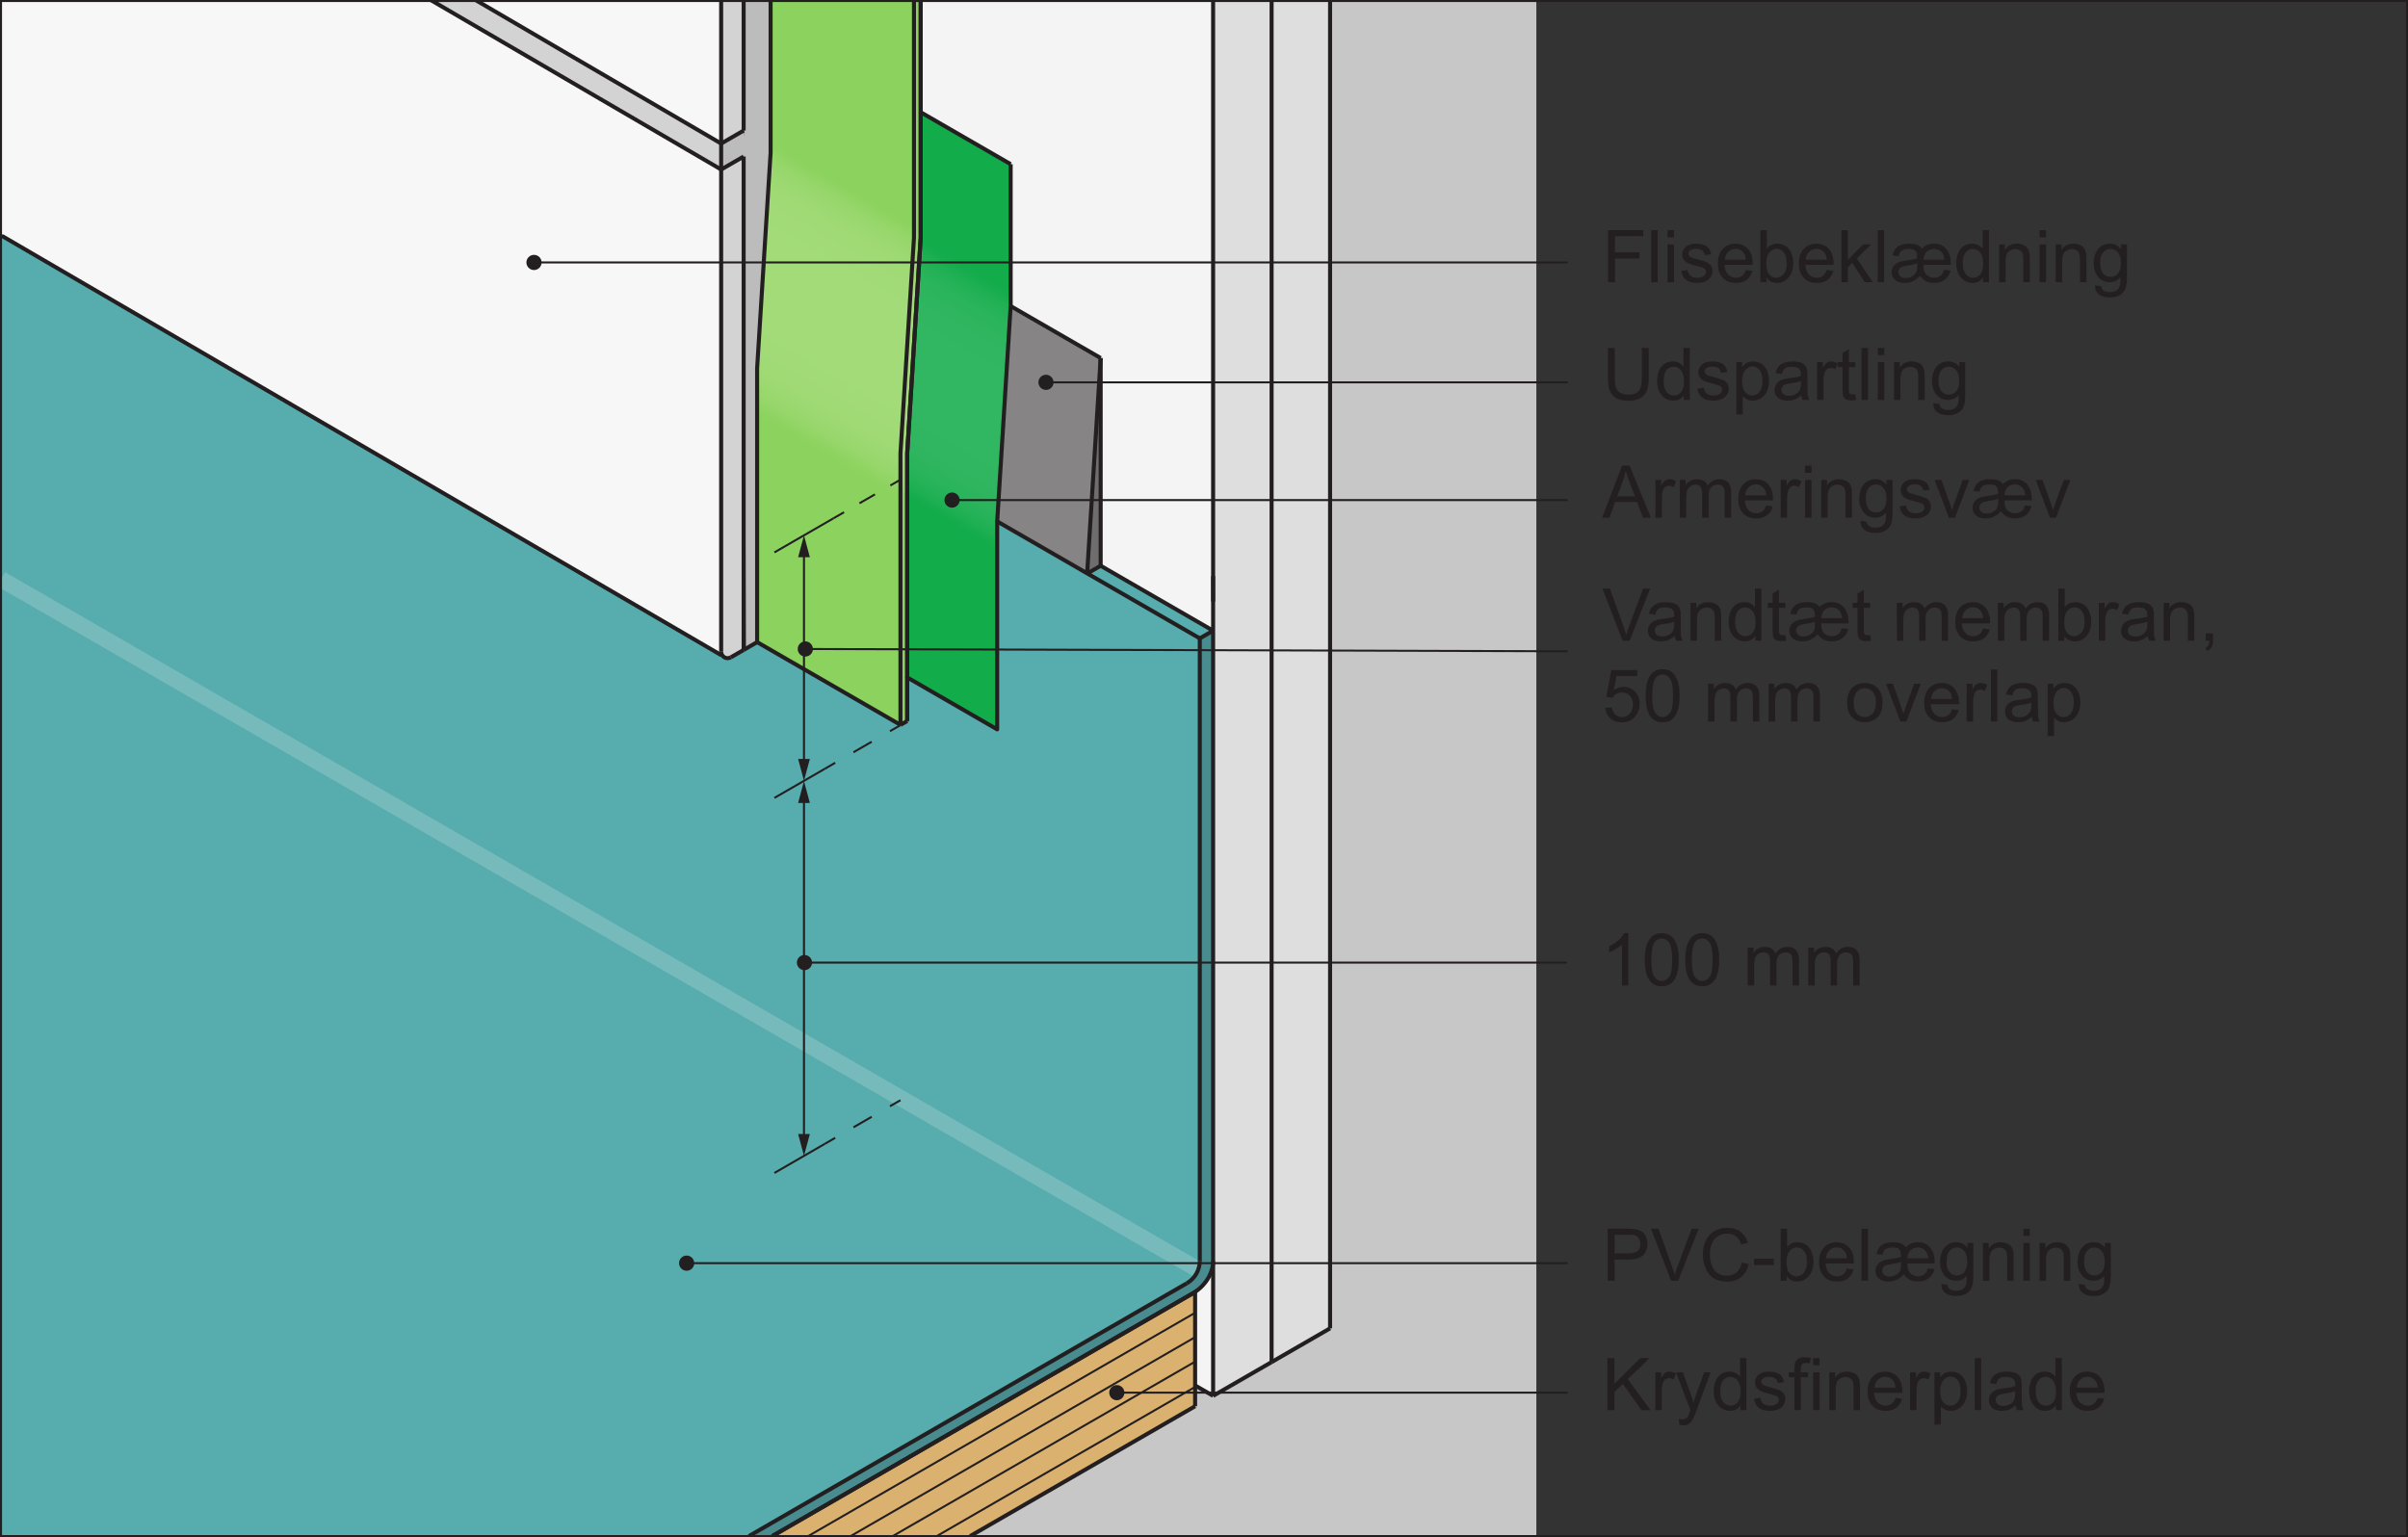<?xml version="1.0" encoding="UTF-8"?>
<svg xmlns="http://www.w3.org/2000/svg" xmlns:xlink="http://www.w3.org/1999/xlink" width="297.87pt" height="190.17pt" viewBox="0 0 297.87 190.17" version="1.1">
<rect x="0" y="0" width="297.87" height="190.17" fill="#333333" stroke="none"/>
<defs>
<g>
<symbol overflow="visible" id="glyph0-0">
<path style="stroke:none;" d="M 5.625 0 L 5.625 -5.625 L 1.125 -5.625 L 1.125 0 Z M 1.266 -5.484 L 5.484 -5.484 L 5.484 -0.141 L 1.266 -0.141 Z M 1.266 -5.484 "/>
</symbol>
<symbol overflow="visible" id="glyph0-1">
<path style="stroke:none;" d="M 1.594 0 L 1.594 -2.922 L 4.609 -2.922 L 4.609 -3.688 L 1.594 -3.688 L 1.594 -5.688 L 5.078 -5.688 L 5.078 -6.438 L 0.734 -6.438 L 0.734 0 Z M 1.594 0 "/>
</symbol>
<symbol overflow="visible" id="glyph0-2">
<path style="stroke:none;" d="M 1.375 0 L 1.375 -6.438 L 0.578 -6.438 L 0.578 0 Z M 1.375 0 "/>
</symbol>
<symbol overflow="visible" id="glyph0-3">
<path style="stroke:none;" d="M 1.391 -5.547 L 1.391 -6.438 L 0.594 -6.438 L 0.594 -5.547 Z M 1.391 0 L 1.391 -4.672 L 0.594 -4.672 L 0.594 0 Z M 1.391 0 "/>
</symbol>
<symbol overflow="visible" id="glyph0-4">
<path style="stroke:none;" d="M 0.891 -0.281 C 1.203 -0.031 1.672 0.094 2.281 0.094 C 2.641 0.094 2.969 0.031 3.266 -0.094 C 3.562 -0.219 3.766 -0.391 3.922 -0.625 C 4.078 -0.859 4.156 -1.109 4.156 -1.375 C 4.156 -1.641 4.094 -1.875 3.969 -2.047 C 3.844 -2.234 3.656 -2.359 3.453 -2.469 C 3.219 -2.562 2.828 -2.688 2.281 -2.828 C 1.891 -2.938 1.656 -3 1.578 -3.031 C 1.438 -3.094 1.344 -3.156 1.281 -3.234 C 1.219 -3.328 1.172 -3.422 1.172 -3.516 C 1.172 -3.688 1.266 -3.828 1.406 -3.938 C 1.562 -4.062 1.828 -4.125 2.188 -4.125 C 2.5 -4.125 2.734 -4.047 2.891 -3.922 C 3.062 -3.781 3.172 -3.594 3.203 -3.344 L 3.984 -3.453 C 3.922 -3.766 3.828 -4 3.703 -4.188 C 3.578 -4.359 3.359 -4.516 3.094 -4.609 C 2.812 -4.719 2.5 -4.766 2.141 -4.766 C 1.891 -4.766 1.656 -4.75 1.453 -4.688 C 1.234 -4.609 1.078 -4.531 0.938 -4.453 C 0.781 -4.328 0.641 -4.188 0.562 -4 C 0.453 -3.828 0.406 -3.641 0.406 -3.422 C 0.406 -3.203 0.469 -2.984 0.578 -2.797 C 0.703 -2.625 0.875 -2.469 1.094 -2.359 C 1.328 -2.25 1.719 -2.125 2.297 -1.984 C 2.734 -1.875 3 -1.781 3.109 -1.703 C 3.266 -1.609 3.344 -1.469 3.344 -1.281 C 3.344 -1.094 3.266 -0.922 3.094 -0.781 C 2.906 -0.625 2.641 -0.547 2.281 -0.547 C 1.906 -0.547 1.625 -0.625 1.438 -0.797 C 1.234 -0.969 1.109 -1.203 1.062 -1.516 L 0.281 -1.391 C 0.375 -0.906 0.562 -0.531 0.891 -0.281 Z M 0.891 -0.281 "/>
</symbol>
<symbol overflow="visible" id="glyph0-5">
<path style="stroke:none;" d="M 3.297 -0.781 C 3.094 -0.625 2.844 -0.547 2.562 -0.547 C 2.156 -0.547 1.844 -0.688 1.578 -0.953 C 1.312 -1.234 1.172 -1.625 1.141 -2.141 L 4.625 -2.141 C 4.625 -2.219 4.625 -2.297 4.625 -2.344 C 4.625 -3.109 4.422 -3.703 4.031 -4.125 C 3.641 -4.547 3.125 -4.766 2.516 -4.766 C 1.859 -4.766 1.344 -4.547 0.938 -4.125 C 0.531 -3.688 0.328 -3.078 0.328 -2.297 C 0.328 -1.531 0.531 -0.953 0.938 -0.531 C 1.328 -0.109 1.875 0.094 2.562 0.094 C 3.094 0.094 3.531 -0.031 3.891 -0.297 C 4.234 -0.562 4.469 -0.922 4.594 -1.406 L 3.781 -1.516 C 3.656 -1.172 3.5 -0.938 3.297 -0.781 Z M 1.609 -3.75 C 1.844 -4 2.156 -4.125 2.516 -4.125 C 2.922 -4.125 3.234 -3.969 3.484 -3.656 C 3.656 -3.469 3.75 -3.172 3.781 -2.781 L 1.188 -2.781 C 1.219 -3.188 1.344 -3.516 1.609 -3.75 Z M 1.609 -3.75 "/>
</symbol>
<symbol overflow="visible" id="glyph0-6">
<path style="stroke:none;" d="M 1.328 -0.578 C 1.641 -0.125 2.062 0.094 2.625 0.094 C 3.172 0.094 3.641 -0.109 4.047 -0.562 C 4.438 -0.984 4.641 -1.609 4.641 -2.406 C 4.641 -2.75 4.594 -3.062 4.484 -3.359 C 4.406 -3.641 4.281 -3.891 4.109 -4.109 C 3.938 -4.312 3.719 -4.484 3.469 -4.594 C 3.219 -4.719 2.938 -4.766 2.656 -4.766 C 2.141 -4.766 1.703 -4.562 1.375 -4.141 L 1.375 -6.438 L 0.578 -6.438 L 0.578 0 L 1.328 0 Z M 1.688 -3.672 C 1.938 -3.969 2.234 -4.125 2.578 -4.125 C 2.922 -4.125 3.219 -3.984 3.469 -3.688 C 3.703 -3.406 3.828 -2.953 3.828 -2.344 C 3.828 -1.75 3.703 -1.297 3.453 -1 C 3.188 -0.703 2.891 -0.547 2.562 -0.547 C 2.125 -0.547 1.797 -0.75 1.531 -1.156 C 1.391 -1.406 1.312 -1.812 1.312 -2.359 C 1.312 -2.938 1.438 -3.375 1.688 -3.672 Z M 1.688 -3.672 "/>
</symbol>
<symbol overflow="visible" id="glyph0-7">
<path style="stroke:none;" d="M 1.391 0 L 1.391 -1.859 L 1.938 -2.391 L 3.484 0 L 4.469 0 L 2.5 -2.938 L 4.281 -4.672 L 3.266 -4.672 L 1.391 -2.766 L 1.391 -6.438 L 0.594 -6.438 L 0.594 0 Z M 1.391 0 "/>
</symbol>
<symbol overflow="visible" id="glyph0-8">
<path style="stroke:none;" d="M 6.781 -1.531 C 6.703 -1.219 6.562 -0.984 6.359 -0.812 C 6.141 -0.641 5.891 -0.547 5.594 -0.547 C 5.328 -0.547 5.094 -0.609 4.875 -0.734 C 4.656 -0.859 4.5 -1.031 4.406 -1.219 C 4.297 -1.406 4.25 -1.703 4.25 -2.141 L 7.625 -2.141 C 7.625 -2.266 7.625 -2.344 7.625 -2.406 C 7.625 -2.766 7.562 -3.141 7.422 -3.516 C 7.266 -3.891 7.047 -4.188 6.734 -4.422 C 6.422 -4.656 6.031 -4.766 5.562 -4.766 C 5.219 -4.766 4.938 -4.719 4.703 -4.609 C 4.469 -4.5 4.25 -4.344 4.062 -4.141 C 3.938 -4.328 3.797 -4.469 3.625 -4.547 C 3.328 -4.703 2.938 -4.766 2.453 -4.766 C 2.062 -4.766 1.734 -4.719 1.438 -4.594 C 1.156 -4.484 0.922 -4.328 0.781 -4.125 C 0.625 -3.922 0.5 -3.656 0.422 -3.312 L 1.188 -3.219 C 1.234 -3.469 1.312 -3.641 1.391 -3.766 C 1.469 -3.875 1.609 -3.953 1.781 -4.016 C 1.969 -4.094 2.172 -4.109 2.438 -4.109 C 2.812 -4.109 3.078 -4.047 3.234 -3.891 C 3.391 -3.75 3.453 -3.484 3.453 -3.109 C 3.453 -3.062 3.453 -3 3.453 -2.938 C 3.156 -2.859 2.797 -2.781 2.344 -2.719 C 1.797 -2.641 1.375 -2.562 1.109 -2.438 C 0.859 -2.328 0.656 -2.156 0.516 -1.938 C 0.375 -1.719 0.297 -1.484 0.297 -1.234 C 0.297 -0.859 0.438 -0.547 0.719 -0.281 C 1 -0.031 1.391 0.094 1.891 0.094 C 2.25 0.094 2.578 0.031 2.891 -0.109 C 3.219 -0.25 3.516 -0.469 3.828 -0.781 C 4.047 -0.469 4.297 -0.25 4.578 -0.109 C 4.859 0.031 5.188 0.094 5.562 0.094 C 6.078 0.094 6.516 -0.031 6.859 -0.297 C 7.219 -0.562 7.469 -0.938 7.609 -1.438 Z M 4.641 -3.766 C 4.875 -4 5.188 -4.109 5.547 -4.109 C 5.906 -4.109 6.203 -4 6.422 -3.781 C 6.656 -3.578 6.781 -3.234 6.828 -2.781 L 4.25 -2.781 C 4.281 -3.203 4.406 -3.531 4.641 -3.766 Z M 3.406 -1.391 C 3.328 -1.141 3.172 -0.938 2.922 -0.781 C 2.672 -0.609 2.375 -0.516 2.047 -0.516 C 1.75 -0.516 1.516 -0.594 1.375 -0.734 C 1.219 -0.875 1.141 -1.047 1.141 -1.266 C 1.141 -1.469 1.219 -1.656 1.391 -1.797 C 1.516 -1.906 1.75 -1.969 2.062 -2.016 C 2.766 -2.141 3.234 -2.234 3.469 -2.344 C 3.469 -1.859 3.453 -1.547 3.406 -1.391 Z M 3.406 -1.391 "/>
</symbol>
<symbol overflow="visible" id="glyph0-9">
<path style="stroke:none;" d="M 4.344 0 L 4.344 -6.438 L 3.562 -6.438 L 3.562 -4.125 C 3.422 -4.312 3.234 -4.469 3.016 -4.594 C 2.797 -4.703 2.547 -4.766 2.266 -4.766 C 1.875 -4.766 1.531 -4.672 1.219 -4.469 C 0.922 -4.266 0.688 -3.984 0.531 -3.594 C 0.375 -3.219 0.297 -2.797 0.297 -2.328 C 0.297 -1.859 0.391 -1.438 0.562 -1.062 C 0.734 -0.703 0.969 -0.406 1.281 -0.203 C 1.594 0 1.938 0.094 2.297 0.094 C 2.875 0.094 3.312 -0.141 3.609 -0.594 L 3.609 0 Z M 1.453 -3.688 C 1.703 -3.969 1.984 -4.109 2.344 -4.109 C 2.703 -4.109 3 -3.953 3.266 -3.656 C 3.5 -3.359 3.625 -2.891 3.625 -2.266 C 3.625 -1.688 3.516 -1.25 3.266 -0.969 C 3.031 -0.688 2.734 -0.547 2.375 -0.547 C 2.031 -0.547 1.734 -0.688 1.484 -0.984 C 1.234 -1.281 1.109 -1.734 1.109 -2.328 C 1.109 -2.938 1.219 -3.391 1.453 -3.688 Z M 1.453 -3.688 "/>
</symbol>
<symbol overflow="visible" id="glyph0-10">
<path style="stroke:none;" d="M 1.391 0 L 1.391 -2.547 C 1.391 -3.156 1.516 -3.562 1.75 -3.766 C 2 -3.984 2.281 -4.094 2.625 -4.094 C 2.828 -4.094 3.016 -4.047 3.172 -3.938 C 3.328 -3.859 3.438 -3.719 3.5 -3.562 C 3.562 -3.406 3.594 -3.156 3.594 -2.828 L 3.594 0 L 4.391 0 L 4.391 -2.875 C 4.391 -3.234 4.359 -3.484 4.344 -3.641 C 4.297 -3.859 4.219 -4.062 4.094 -4.219 C 3.984 -4.391 3.797 -4.516 3.562 -4.609 C 3.328 -4.719 3.062 -4.766 2.797 -4.766 C 2.141 -4.766 1.641 -4.516 1.312 -4 L 1.312 -4.672 L 0.594 -4.672 L 0.594 0 Z M 1.391 0 "/>
</symbol>
<symbol overflow="visible" id="glyph0-11">
<path style="stroke:none;" d="M 0.938 1.516 C 1.281 1.766 1.734 1.891 2.297 1.891 C 2.766 1.891 3.156 1.797 3.469 1.625 C 3.797 1.453 4.031 1.219 4.172 0.906 C 4.328 0.609 4.406 0.094 4.406 -0.641 L 4.406 -4.672 L 3.672 -4.672 L 3.672 -4.094 C 3.312 -4.547 2.859 -4.766 2.297 -4.766 C 1.906 -4.766 1.531 -4.672 1.234 -4.469 C 0.922 -4.25 0.688 -3.969 0.531 -3.594 C 0.375 -3.219 0.281 -2.812 0.281 -2.359 C 0.281 -1.703 0.453 -1.156 0.812 -0.688 C 1.172 -0.234 1.672 0 2.297 0 C 2.812 0 3.25 -0.203 3.594 -0.609 C 3.594 -0.094 3.578 0.25 3.531 0.391 C 3.469 0.672 3.344 0.859 3.125 1.016 C 2.938 1.156 2.656 1.234 2.281 1.234 C 1.938 1.234 1.672 1.156 1.484 1.016 C 1.328 0.906 1.234 0.734 1.219 0.5 L 0.453 0.391 C 0.438 0.891 0.609 1.266 0.938 1.516 Z M 1.469 -3.688 C 1.703 -3.969 2 -4.109 2.359 -4.109 C 2.719 -4.109 3.031 -3.969 3.281 -3.688 C 3.531 -3.391 3.656 -2.969 3.656 -2.391 C 3.656 -1.797 3.531 -1.359 3.297 -1.078 C 3.047 -0.797 2.734 -0.656 2.375 -0.656 C 2 -0.656 1.703 -0.797 1.453 -1.078 C 1.219 -1.359 1.094 -1.812 1.094 -2.406 C 1.094 -2.984 1.219 -3.406 1.469 -3.688 Z M 1.469 -3.688 "/>
</symbol>
<symbol overflow="visible" id="glyph0-12">
<path style="stroke:none;" d="M 1.516 0 L 1.516 -2.234 L 2.562 -3.25 L 4.859 0 L 5.984 0 L 3.172 -3.828 L 5.875 -6.438 L 4.719 -6.438 L 1.516 -3.25 L 1.516 -6.438 L 0.656 -6.438 L 0.656 0 Z M 1.516 0 "/>
</symbol>
<symbol overflow="visible" id="glyph0-13">
<path style="stroke:none;" d="M 1.375 0 L 1.375 -2.438 C 1.375 -2.766 1.422 -3.078 1.516 -3.359 C 1.562 -3.547 1.672 -3.688 1.797 -3.797 C 1.938 -3.891 2.094 -3.953 2.266 -3.953 C 2.453 -3.953 2.641 -3.891 2.844 -3.781 L 3.125 -4.516 C 2.844 -4.688 2.578 -4.766 2.312 -4.766 C 2.125 -4.766 1.953 -4.719 1.797 -4.609 C 1.641 -4.516 1.469 -4.281 1.297 -3.953 L 1.297 -4.672 L 0.578 -4.672 L 0.578 0 Z M 1.375 0 "/>
</symbol>
<symbol overflow="visible" id="glyph0-14">
<path style="stroke:none;" d="M 1.078 1.891 C 1.328 1.891 1.531 1.828 1.719 1.703 C 1.906 1.578 2.062 1.391 2.203 1.141 C 2.312 0.938 2.453 0.594 2.656 0.078 L 4.422 -4.672 L 3.625 -4.672 L 2.625 -1.938 C 2.5 -1.609 2.391 -1.25 2.297 -0.906 C 2.203 -1.266 2.094 -1.625 1.969 -1.969 L 0.984 -4.672 L 0.141 -4.672 L 1.922 0.016 C 1.875 0.094 1.859 0.156 1.844 0.203 C 1.734 0.516 1.656 0.719 1.609 0.797 C 1.531 0.906 1.453 0.984 1.344 1.047 C 1.234 1.109 1.094 1.141 0.922 1.141 C 0.797 1.141 0.641 1.109 0.469 1.062 L 0.562 1.797 C 0.75 1.859 0.922 1.891 1.078 1.891 Z M 1.078 1.891 "/>
</symbol>
<symbol overflow="visible" id="glyph0-15">
<path style="stroke:none;" d="M 1.578 0 L 1.578 -4.062 L 2.469 -4.062 L 2.469 -4.672 L 1.562 -4.672 L 1.562 -5.109 C 1.562 -5.375 1.609 -5.578 1.719 -5.672 C 1.812 -5.766 1.984 -5.828 2.219 -5.828 C 2.359 -5.828 2.531 -5.812 2.688 -5.781 L 2.812 -6.469 C 2.531 -6.531 2.297 -6.547 2.062 -6.547 C 1.734 -6.547 1.453 -6.484 1.266 -6.359 C 1.078 -6.234 0.938 -6.062 0.859 -5.875 C 0.812 -5.719 0.781 -5.484 0.781 -5.172 L 0.781 -4.672 L 0.078 -4.672 L 0.078 -4.062 L 0.781 -4.062 L 0.781 0 Z M 1.578 0 "/>
</symbol>
<symbol overflow="visible" id="glyph0-16">
<path style="stroke:none;" d="M 1.391 1.797 L 1.391 -0.484 C 1.516 -0.312 1.688 -0.188 1.906 -0.062 C 2.109 0.047 2.344 0.094 2.609 0.094 C 2.969 0.094 3.312 0 3.641 -0.203 C 3.969 -0.406 4.219 -0.703 4.391 -1.078 C 4.547 -1.469 4.641 -1.891 4.641 -2.359 C 4.641 -2.812 4.562 -3.219 4.406 -3.594 C 4.25 -3.969 4.016 -4.25 3.719 -4.469 C 3.422 -4.672 3.062 -4.766 2.656 -4.766 C 2.359 -4.766 2.109 -4.703 1.891 -4.594 C 1.672 -4.469 1.484 -4.297 1.312 -4.062 L 1.312 -4.672 L 0.594 -4.672 L 0.594 1.797 Z M 1.703 -3.688 C 1.969 -4 2.266 -4.156 2.594 -4.156 C 2.938 -4.156 3.219 -4 3.469 -3.703 C 3.703 -3.406 3.828 -2.969 3.828 -2.375 C 3.828 -1.75 3.703 -1.281 3.453 -0.984 C 3.219 -0.688 2.906 -0.547 2.562 -0.547 C 2.219 -0.547 1.922 -0.688 1.672 -0.984 C 1.438 -1.266 1.312 -1.703 1.312 -2.297 C 1.312 -2.906 1.438 -3.359 1.703 -3.688 Z M 1.703 -3.688 "/>
</symbol>
<symbol overflow="visible" id="glyph0-17">
<path style="stroke:none;" d="M 3.797 0 L 4.625 0 C 4.531 -0.188 4.469 -0.375 4.422 -0.562 C 4.406 -0.75 4.391 -1.219 4.391 -1.953 L 4.391 -3 C 4.391 -3.359 4.375 -3.594 4.344 -3.734 C 4.297 -3.953 4.219 -4.125 4.094 -4.281 C 3.984 -4.422 3.797 -4.531 3.547 -4.625 C 3.297 -4.719 2.969 -4.766 2.578 -4.766 C 2.172 -4.766 1.812 -4.719 1.516 -4.609 C 1.203 -4.484 0.969 -4.344 0.812 -4.125 C 0.641 -3.938 0.531 -3.656 0.453 -3.328 L 1.234 -3.219 C 1.312 -3.562 1.453 -3.781 1.625 -3.922 C 1.812 -4.047 2.078 -4.109 2.453 -4.109 C 2.859 -4.109 3.156 -4.016 3.359 -3.844 C 3.516 -3.719 3.578 -3.484 3.578 -3.172 C 3.578 -3.141 3.578 -3.062 3.578 -2.969 C 3.281 -2.859 2.812 -2.766 2.156 -2.688 C 1.859 -2.656 1.625 -2.609 1.453 -2.578 C 1.25 -2.516 1.062 -2.438 0.891 -2.312 C 0.719 -2.203 0.578 -2.047 0.484 -1.859 C 0.375 -1.672 0.328 -1.453 0.328 -1.234 C 0.328 -0.844 0.453 -0.516 0.734 -0.281 C 1.016 -0.031 1.406 0.094 1.922 0.094 C 2.234 0.094 2.531 0.047 2.797 -0.047 C 3.062 -0.156 3.344 -0.328 3.641 -0.578 C 3.672 -0.359 3.719 -0.172 3.797 0 Z M 3.578 -2.047 C 3.578 -1.703 3.531 -1.438 3.453 -1.266 C 3.344 -1.031 3.172 -0.859 2.922 -0.719 C 2.688 -0.578 2.422 -0.516 2.109 -0.516 C 1.797 -0.516 1.562 -0.594 1.406 -0.734 C 1.25 -0.875 1.172 -1.047 1.172 -1.266 C 1.172 -1.391 1.203 -1.516 1.281 -1.625 C 1.344 -1.75 1.453 -1.828 1.594 -1.891 C 1.734 -1.938 1.969 -2 2.281 -2.047 C 2.859 -2.125 3.297 -2.219 3.578 -2.344 Z M 3.578 -2.047 "/>
</symbol>
<symbol overflow="visible" id="glyph0-18">
<path style="stroke:none;" d="M 3.406 0 L 5.938 -6.438 L 5.062 -6.438 L 3.328 -1.766 C 3.188 -1.406 3.078 -1.062 2.984 -0.719 C 2.875 -1.031 2.766 -1.391 2.641 -1.766 L 0.969 -6.438 L 0.031 -6.438 L 2.531 0 Z M 3.406 0 "/>
</symbol>
<symbol overflow="visible" id="glyph0-19">
<path style="stroke:none;" d="M 1.969 -0.672 C 1.859 -0.672 1.766 -0.688 1.703 -0.734 C 1.641 -0.781 1.594 -0.812 1.562 -0.891 C 1.531 -0.953 1.516 -1.094 1.516 -1.328 L 1.516 -4.062 L 2.312 -4.062 L 2.312 -4.672 L 1.516 -4.672 L 1.516 -6.297 L 0.734 -5.828 L 0.734 -4.672 L 0.141 -4.672 L 0.141 -4.062 L 0.734 -4.062 L 0.734 -1.375 C 0.734 -0.891 0.766 -0.578 0.828 -0.438 C 0.891 -0.281 1 -0.156 1.156 -0.078 C 1.312 0.016 1.531 0.062 1.828 0.062 C 2 0.062 2.203 0.031 2.422 -0.016 L 2.312 -0.703 C 2.172 -0.688 2.047 -0.672 1.969 -0.672 Z M 1.969 -0.672 "/>
</symbol>
<symbol overflow="visible" id="glyph0-20">
<path style="stroke:none;" d=""/>
</symbol>
<symbol overflow="visible" id="glyph0-21">
<path style="stroke:none;" d="M 1.391 0 L 1.391 -2.422 C 1.391 -2.844 1.438 -3.172 1.516 -3.391 C 1.609 -3.625 1.734 -3.781 1.922 -3.906 C 2.109 -4.016 2.328 -4.094 2.531 -4.094 C 2.828 -4.094 3.047 -4 3.172 -3.828 C 3.297 -3.641 3.359 -3.391 3.359 -3.031 L 3.359 0 L 4.156 0 L 4.156 -2.703 C 4.156 -3.188 4.266 -3.531 4.484 -3.766 C 4.703 -3.984 4.984 -4.094 5.297 -4.094 C 5.484 -4.094 5.641 -4.047 5.781 -3.953 C 5.906 -3.875 6.016 -3.766 6.062 -3.625 C 6.109 -3.484 6.141 -3.266 6.141 -2.938 L 6.141 0 L 6.938 0 L 6.938 -3.203 C 6.938 -3.734 6.797 -4.125 6.547 -4.391 C 6.297 -4.641 5.953 -4.766 5.484 -4.766 C 4.891 -4.766 4.406 -4.5 4.031 -3.953 C 3.938 -4.219 3.781 -4.406 3.562 -4.547 C 3.344 -4.703 3.062 -4.766 2.719 -4.766 C 2.406 -4.766 2.141 -4.703 1.891 -4.562 C 1.641 -4.422 1.453 -4.234 1.312 -4.016 L 1.312 -4.672 L 0.594 -4.672 L 0.594 0 Z M 1.391 0 "/>
</symbol>
<symbol overflow="visible" id="glyph0-22">
<path style="stroke:none;" d="M 1.25 0 C 1.234 0.266 1.203 0.469 1.109 0.609 C 1.031 0.75 0.922 0.859 0.75 0.938 L 0.969 1.281 C 1.219 1.172 1.406 1.016 1.516 0.797 C 1.641 0.609 1.703 0.328 1.703 0 L 1.703 -0.906 L 0.797 -0.906 L 0.797 0 Z M 1.25 0 "/>
</symbol>
<symbol overflow="visible" id="glyph0-23">
<path style="stroke:none;" d="M 1.016 -0.391 C 1.391 -0.047 1.859 0.109 2.453 0.109 C 3.156 0.109 3.719 -0.156 4.125 -0.672 C 4.469 -1.094 4.641 -1.609 4.641 -2.188 C 4.641 -2.797 4.453 -3.297 4.062 -3.688 C 3.688 -4.078 3.203 -4.281 2.641 -4.281 C 2.219 -4.281 1.812 -4.141 1.438 -3.875 L 1.766 -5.609 L 4.344 -5.609 L 4.344 -6.359 L 1.141 -6.359 L 0.516 -3.047 L 1.266 -2.938 C 1.391 -3.125 1.547 -3.281 1.75 -3.406 C 1.953 -3.516 2.172 -3.578 2.438 -3.578 C 2.859 -3.578 3.188 -3.453 3.422 -3.188 C 3.688 -2.922 3.812 -2.562 3.812 -2.109 C 3.812 -1.641 3.672 -1.266 3.406 -0.969 C 3.156 -0.688 2.828 -0.547 2.453 -0.547 C 2.125 -0.547 1.859 -0.641 1.625 -0.844 C 1.406 -1.047 1.266 -1.344 1.203 -1.75 L 0.375 -1.688 C 0.438 -1.156 0.641 -0.719 1.016 -0.391 Z M 1.016 -0.391 "/>
</symbol>
<symbol overflow="visible" id="glyph0-24">
<path style="stroke:none;" d="M 1.016 -0.562 C 1.375 -0.109 1.859 0.109 2.469 0.109 C 2.938 0.109 3.344 -0.016 3.641 -0.266 C 3.953 -0.516 4.188 -0.875 4.344 -1.344 C 4.484 -1.812 4.578 -2.422 4.578 -3.172 C 4.578 -3.812 4.531 -4.328 4.422 -4.703 C 4.328 -5.078 4.188 -5.406 4.031 -5.656 C 3.859 -5.922 3.641 -6.125 3.391 -6.266 C 3.125 -6.406 2.812 -6.469 2.469 -6.469 C 2 -6.469 1.625 -6.344 1.312 -6.094 C 1 -5.844 0.766 -5.484 0.609 -5.016 C 0.453 -4.547 0.375 -3.938 0.375 -3.172 C 0.375 -1.969 0.594 -1.094 1.016 -0.562 Z M 1.594 -5.359 C 1.812 -5.656 2.109 -5.812 2.469 -5.812 C 2.828 -5.812 3.141 -5.641 3.391 -5.297 C 3.641 -4.938 3.766 -4.234 3.766 -3.172 C 3.766 -2.109 3.641 -1.406 3.391 -1.062 C 3.141 -0.719 2.828 -0.547 2.469 -0.547 C 2.109 -0.547 1.812 -0.719 1.562 -1.062 C 1.312 -1.406 1.188 -2.109 1.188 -3.172 C 1.188 -4.234 1.328 -4.953 1.594 -5.359 Z M 1.594 -5.359 "/>
</symbol>
<symbol overflow="visible" id="glyph0-25">
<path style="stroke:none;" d="M 0.906 -0.531 C 1.312 -0.109 1.844 0.094 2.484 0.094 C 2.891 0.094 3.266 0 3.625 -0.188 C 3.953 -0.375 4.219 -0.641 4.406 -0.984 C 4.578 -1.328 4.672 -1.797 4.672 -2.406 C 4.672 -3.141 4.469 -3.719 4.062 -4.141 C 3.656 -4.562 3.125 -4.766 2.484 -4.766 C 1.906 -4.766 1.422 -4.594 1.016 -4.25 C 0.547 -3.828 0.297 -3.188 0.297 -2.344 C 0.297 -1.547 0.5 -0.938 0.906 -0.531 Z M 1.5 -3.672 C 1.766 -3.969 2.094 -4.109 2.484 -4.109 C 2.875 -4.109 3.203 -3.969 3.469 -3.672 C 3.719 -3.375 3.859 -2.938 3.859 -2.359 C 3.859 -1.75 3.719 -1.297 3.469 -1 C 3.203 -0.703 2.875 -0.547 2.484 -0.547 C 2.094 -0.547 1.766 -0.688 1.5 -0.984 C 1.234 -1.281 1.109 -1.734 1.109 -2.328 C 1.109 -2.922 1.234 -3.375 1.5 -3.672 Z M 1.5 -3.672 "/>
</symbol>
<symbol overflow="visible" id="glyph0-26">
<path style="stroke:none;" d="M 2.625 0 L 4.406 -4.672 L 3.594 -4.672 L 2.547 -1.812 C 2.422 -1.469 2.328 -1.172 2.266 -0.938 C 2.156 -1.266 2.062 -1.578 1.953 -1.875 L 0.953 -4.672 L 0.109 -4.672 L 1.875 0 Z M 2.625 0 "/>
</symbol>
<symbol overflow="visible" id="glyph0-27">
<path style="stroke:none;" d="M 0.891 0 L 1.594 -1.953 L 4.297 -1.953 L 5.047 0 L 6.016 0 L 3.391 -6.438 L 2.453 -6.438 L -0.016 0 Z M 2.547 -4.531 C 2.688 -4.938 2.812 -5.359 2.906 -5.781 C 3 -5.422 3.156 -4.984 3.359 -4.422 L 4.047 -2.641 L 1.844 -2.641 Z M 2.547 -4.531 "/>
</symbol>
<symbol overflow="visible" id="glyph0-28">
<path style="stroke:none;" d="M 1.547 0 L 1.547 -2.625 L 3.203 -2.625 C 4.109 -2.625 4.75 -2.812 5.094 -3.188 C 5.438 -3.578 5.609 -4.047 5.609 -4.578 C 5.609 -4.906 5.547 -5.188 5.422 -5.469 C 5.297 -5.719 5.125 -5.938 4.906 -6.078 C 4.688 -6.234 4.422 -6.328 4.109 -6.375 C 3.875 -6.422 3.562 -6.438 3.125 -6.438 L 0.688 -6.438 L 0.688 0 Z M 1.547 -5.688 L 3.188 -5.688 C 3.578 -5.688 3.859 -5.672 3.984 -5.641 C 4.219 -5.578 4.391 -5.438 4.531 -5.25 C 4.656 -5.062 4.734 -4.828 4.734 -4.547 C 4.734 -4.188 4.609 -3.891 4.391 -3.688 C 4.156 -3.484 3.766 -3.391 3.219 -3.391 L 1.547 -3.391 Z M 1.547 -5.688 "/>
</symbol>
<symbol overflow="visible" id="glyph0-29">
<path style="stroke:none;" d="M 4.609 -1.031 C 4.281 -0.75 3.875 -0.625 3.406 -0.625 C 3.016 -0.625 2.641 -0.719 2.312 -0.922 C 1.984 -1.125 1.734 -1.438 1.578 -1.844 C 1.406 -2.25 1.328 -2.734 1.328 -3.281 C 1.328 -3.703 1.391 -4.109 1.531 -4.516 C 1.672 -4.906 1.906 -5.234 2.234 -5.469 C 2.562 -5.703 2.984 -5.828 3.469 -5.828 C 3.906 -5.828 4.25 -5.719 4.547 -5.5 C 4.828 -5.297 5.047 -4.953 5.188 -4.484 L 6.031 -4.688 C 5.859 -5.281 5.547 -5.734 5.109 -6.062 C 4.672 -6.391 4.125 -6.547 3.484 -6.547 C 2.922 -6.547 2.406 -6.422 1.922 -6.172 C 1.453 -5.906 1.094 -5.531 0.844 -5.016 C 0.578 -4.531 0.453 -3.938 0.453 -3.266 C 0.453 -2.656 0.562 -2.078 0.797 -1.547 C 1.016 -1.016 1.344 -0.609 1.781 -0.312 C 2.219 -0.031 2.781 0.109 3.469 0.109 C 4.141 0.109 4.703 -0.078 5.172 -0.438 C 5.641 -0.812 5.953 -1.344 6.141 -2.047 L 5.281 -2.266 C 5.172 -1.719 4.938 -1.312 4.609 -1.031 Z M 4.609 -1.031 "/>
</symbol>
<symbol overflow="visible" id="glyph0-30">
<path style="stroke:none;" d="M 2.734 -1.938 L 2.734 -2.734 L 0.281 -2.734 L 0.281 -1.938 Z M 2.734 -1.938 "/>
</symbol>
<symbol overflow="visible" id="glyph0-31">
<path style="stroke:none;" d="M 4.906 -2.734 C 4.906 -1.922 4.781 -1.375 4.516 -1.078 C 4.25 -0.797 3.812 -0.656 3.172 -0.656 C 2.812 -0.656 2.516 -0.734 2.266 -0.875 C 2 -1.016 1.828 -1.219 1.719 -1.484 C 1.625 -1.75 1.562 -2.156 1.562 -2.734 L 1.562 -6.438 L 0.719 -6.438 L 0.719 -2.719 C 0.719 -2.047 0.797 -1.5 0.953 -1.109 C 1.109 -0.719 1.391 -0.406 1.766 -0.203 C 2.156 0 2.656 0.109 3.266 0.109 C 3.875 0.109 4.375 -0.016 4.766 -0.25 C 5.141 -0.484 5.406 -0.797 5.547 -1.172 C 5.703 -1.562 5.766 -2.078 5.766 -2.719 L 5.766 -6.438 L 4.906 -6.438 Z M 4.906 -2.734 "/>
</symbol>
<symbol overflow="visible" id="glyph0-32">
<path style="stroke:none;" d="M 3.344 -6.469 L 2.828 -6.469 C 2.703 -6.188 2.469 -5.906 2.141 -5.609 C 1.797 -5.312 1.406 -5.062 0.969 -4.844 L 0.969 -4.094 C 1.219 -4.172 1.5 -4.312 1.812 -4.5 C 2.109 -4.688 2.359 -4.859 2.562 -5.047 L 2.562 0 L 3.344 0 Z M 3.344 -6.469 "/>
</symbol>
</g>
<clipPath id="clip1">
  <path d="M 150 0.125 L 165 0.125 L 165 173 L 150 173 Z M 150 0.125 "/>
</clipPath>
<clipPath id="clip2">
  <path d="M 113 0.125 L 151 0.125 L 151 79 L 113 79 Z M 113 0.125 "/>
</clipPath>
<clipPath id="clip3">
  <path d="M 95 159 L 148 159 L 148 190.047 L 95 190.047 Z M 95 159 "/>
</clipPath>
<clipPath id="clip4">
  <path d="M 0.125 29 L 149 29 L 149 190.047 L 0.125 190.047 Z M 0.125 29 "/>
</clipPath>
<clipPath id="clip5">
  <path d="M 0.125 43 L 177 43 L 177 186 L 0.125 186 Z M 0.125 43 "/>
</clipPath>
<clipPath id="clip6">
  <path d="M 112 13 L 126 13 L 126 91 L 112 91 Z M 112 13 "/>
</clipPath>
<clipPath id="clip7">
  <path d="M 112.223 83.812 L 123.27 90.121 L 123.352 64.512 L 125.02 37.871 L 125.02 20.312 L 113.891 13.887 L 113.891 29.383 L 112.223 56.051 Z M 112.223 83.812 "/>
</clipPath>
<clipPath id="clip8">
  <path d="M 112.223 83.812 L 123.27 90.121 L 123.352 64.512 L 125.02 37.871 L 125.02 20.312 L 113.891 13.887 L 113.891 29.383 L 112.223 56.051 L 112.223 83.812 "/>
</clipPath>
<linearGradient id="linear0" gradientUnits="userSpaceOnUse" x1="-0.091" y1="0" x2="1.089" y2="0" gradientTransform="matrix(-30.697,53.169,53.169,30.697,133.915,25.446)">
<stop offset="0" style="stop-color:rgb(7.452%,67.343%,29.544%);stop-opacity:1;"/>
<stop offset="0.25" style="stop-color:rgb(7.452%,67.343%,29.544%);stop-opacity:1;"/>
<stop offset="0.266" style="stop-color:rgb(7.452%,67.343%,29.544%);stop-opacity:1;"/>
<stop offset="0.27" style="stop-color:rgb(7.837%,67.474%,29.8%);stop-opacity:1;"/>
<stop offset="0.273" style="stop-color:rgb(8.221%,67.606%,30.06%);stop-opacity:1;"/>
<stop offset="0.277" style="stop-color:rgb(9.198%,67.941%,30.725%);stop-opacity:1;"/>
<stop offset="0.281" style="stop-color:rgb(10.175%,68.277%,31.401%);stop-opacity:1;"/>
<stop offset="0.285" style="stop-color:rgb(11.151%,68.607%,31.961%);stop-opacity:1;"/>
<stop offset="0.289" style="stop-color:rgb(12.126%,68.938%,32.532%);stop-opacity:1;"/>
<stop offset="0.293" style="stop-color:rgb(12.819%,69.179%,33.063%);stop-opacity:1;"/>
<stop offset="0.297" style="stop-color:rgb(13.51%,69.418%,33.598%);stop-opacity:1;"/>
<stop offset="0.301" style="stop-color:rgb(13.998%,69.592%,34.05%);stop-opacity:1;"/>
<stop offset="0.305" style="stop-color:rgb(14.487%,69.765%,34.505%);stop-opacity:1;"/>
<stop offset="0.309" style="stop-color:rgb(14.975%,69.934%,34.845%);stop-opacity:1;"/>
<stop offset="0.312" style="stop-color:rgb(15.463%,70.102%,35.188%);stop-opacity:1;"/>
<stop offset="0.316" style="stop-color:rgb(15.952%,70.27%,35.527%);stop-opacity:1;"/>
<stop offset="0.32" style="stop-color:rgb(16.438%,70.439%,35.867%);stop-opacity:1;"/>
<stop offset="0.324" style="stop-color:rgb(16.731%,70.541%,36.127%);stop-opacity:1;"/>
<stop offset="0.328" style="stop-color:rgb(17.023%,70.645%,36.388%);stop-opacity:1;"/>
<stop offset="0.332" style="stop-color:rgb(17.316%,70.743%,36.513%);stop-opacity:1;"/>
<stop offset="0.336" style="stop-color:rgb(17.607%,70.84%,36.639%);stop-opacity:1;"/>
<stop offset="0.34" style="stop-color:rgb(17.824%,70.915%,36.786%);stop-opacity:1;"/>
<stop offset="0.344" style="stop-color:rgb(18.04%,70.988%,36.932%);stop-opacity:1;"/>
<stop offset="0.348" style="stop-color:rgb(18.211%,71.049%,37.093%);stop-opacity:1;"/>
<stop offset="0.352" style="stop-color:rgb(18.382%,71.111%,37.251%);stop-opacity:1;"/>
<stop offset="0.355" style="stop-color:rgb(18.478%,71.147%,37.381%);stop-opacity:1;"/>
<stop offset="0.359" style="stop-color:rgb(18.575%,71.182%,37.509%);stop-opacity:1;"/>
<stop offset="0.367" style="stop-color:rgb(18.7%,71.22%,37.479%);stop-opacity:1;"/>
<stop offset="0.371" style="stop-color:rgb(18.825%,71.265%,37.584%);stop-opacity:1;"/>
<stop offset="0.375" style="stop-color:rgb(18.825%,71.271%,37.72%);stop-opacity:1;"/>
<stop offset="0.383" style="stop-color:rgb(18.825%,71.271%,37.72%);stop-opacity:1;"/>
<stop offset="0.387" style="stop-color:rgb(19.022%,71.336%,37.808%);stop-opacity:1;"/>
<stop offset="0.391" style="stop-color:rgb(19.217%,71.402%,37.895%);stop-opacity:1;"/>
<stop offset="0.406" style="stop-color:rgb(19.217%,71.402%,37.895%);stop-opacity:1;"/>
<stop offset="0.438" style="stop-color:rgb(19.217%,71.402%,37.895%);stop-opacity:1;"/>
<stop offset="0.5" style="stop-color:rgb(19.217%,71.402%,37.895%);stop-opacity:1;"/>
<stop offset="0.531" style="stop-color:rgb(19.217%,71.402%,37.895%);stop-opacity:1;"/>
<stop offset="0.539" style="stop-color:rgb(19.217%,71.402%,37.895%);stop-opacity:1;"/>
<stop offset="0.543" style="stop-color:rgb(19.116%,71.365%,37.785%);stop-opacity:1;"/>
<stop offset="0.547" style="stop-color:rgb(19.016%,71.329%,37.672%);stop-opacity:1;"/>
<stop offset="0.562" style="stop-color:rgb(18.921%,71.295%,37.592%);stop-opacity:1;"/>
<stop offset="0.57" style="stop-color:rgb(18.747%,71.237%,37.498%);stop-opacity:1;"/>
<stop offset="0.574" style="stop-color:rgb(18.544%,71.167%,37.378%);stop-opacity:1;"/>
<stop offset="0.578" style="stop-color:rgb(18.42%,71.124%,37.268%);stop-opacity:1;"/>
<stop offset="0.582" style="stop-color:rgb(18.231%,71.056%,37.094%);stop-opacity:1;"/>
<stop offset="0.586" style="stop-color:rgb(18.04%,70.988%,36.922%);stop-opacity:1;"/>
<stop offset="0.59" style="stop-color:rgb(17.789%,70.903%,36.766%);stop-opacity:1;"/>
<stop offset="0.594" style="stop-color:rgb(17.535%,70.816%,36.609%);stop-opacity:1;"/>
<stop offset="0.598" style="stop-color:rgb(17.216%,70.709%,36.47%);stop-opacity:1;"/>
<stop offset="0.602" style="stop-color:rgb(16.896%,70.602%,36.333%);stop-opacity:1;"/>
<stop offset="0.605" style="stop-color:rgb(16.577%,70.491%,36.061%);stop-opacity:1;"/>
<stop offset="0.609" style="stop-color:rgb(16.258%,70.378%,35.791%);stop-opacity:1;"/>
<stop offset="0.613" style="stop-color:rgb(15.742%,70.201%,35.44%);stop-opacity:1;"/>
<stop offset="0.617" style="stop-color:rgb(15.227%,70.024%,35.092%);stop-opacity:1;"/>
<stop offset="0.621" style="stop-color:rgb(14.711%,69.841%,34.639%);stop-opacity:1;"/>
<stop offset="0.625" style="stop-color:rgb(14.195%,69.659%,34.19%);stop-opacity:1;"/>
<stop offset="0.629" style="stop-color:rgb(13.596%,69.452%,33.734%);stop-opacity:1;"/>
<stop offset="0.633" style="stop-color:rgb(12.996%,69.243%,33.281%);stop-opacity:1;"/>
<stop offset="0.637" style="stop-color:rgb(12.161%,68.958%,32.742%);stop-opacity:1;"/>
<stop offset="0.641" style="stop-color:rgb(11.325%,68.672%,32.211%);stop-opacity:1;"/>
<stop offset="0.645" style="stop-color:rgb(10.295%,68.318%,31.485%);stop-opacity:1;"/>
<stop offset="0.648" style="stop-color:rgb(9.264%,67.964%,30.771%);stop-opacity:1;"/>
<stop offset="0.652" style="stop-color:rgb(8.359%,67.653%,30.153%);stop-opacity:1;"/>
<stop offset="0.656" style="stop-color:rgb(7.452%,67.343%,29.544%);stop-opacity:1;"/>
<stop offset="0.688" style="stop-color:rgb(7.452%,67.343%,29.544%);stop-opacity:1;"/>
<stop offset="0.75" style="stop-color:rgb(7.452%,67.343%,29.544%);stop-opacity:1;"/>
<stop offset="1" style="stop-color:rgb(7.452%,67.343%,29.544%);stop-opacity:1;"/>
</linearGradient>
<clipPath id="clip9">
  <path d="M 92 78 L 151 78 L 151 190.047 L 92 190.047 Z M 92 78 "/>
</clipPath>
<clipPath id="clip10">
  <path d="M 91 0.125 L 96 0.125 L 96 81 L 91 81 Z M 91 0.125 "/>
</clipPath>
<clipPath id="clip11">
  <path d="M 0.125 0.125 L 90 0.125 L 90 82 L 0.125 82 Z M 0.125 0.125 "/>
</clipPath>
<clipPath id="clip12">
  <path d="M 46 0.125 L 90 0.125 L 90 18 L 46 18 Z M 46 0.125 "/>
</clipPath>
<clipPath id="clip13">
  <path d="M 40 0.125 L 90 0.125 L 90 21 L 40 21 Z M 40 0.125 "/>
</clipPath>
<clipPath id="clip14">
  <path d="M 89 0.125 L 92 0.125 L 92 18 L 89 18 Z M 89 0.125 "/>
</clipPath>
<clipPath id="clip15">
  <path d="M 119 0.125 L 190.047 0.125 L 190.047 190.047 L 119 190.047 Z M 119 0.125 "/>
</clipPath>
<clipPath id="clip16">
  <path d="M 95.301 0.125 L 113.898 0.125 L 113.898 2.57 L 95.301 2.57 Z M 95.199 2.57 L 113.898 2.57 L 113.898 20.469 L 95.199 20.469 Z M 95.102 20.469 L 113.898 20.469 L 113.898 22.07 L 95.102 22.07 Z M 95 22.07 L 113.898 22.07 L 113.898 23.672 L 95 23.672 Z M 94.898 23.672 L 113.898 23.672 L 113.898 25.371 L 94.898 25.371 Z M 94.801 25.371 L 113.898 25.371 L 113.898 26.969 L 94.801 26.969 Z M 94.699 26.969 L 113.898 26.969 L 113.898 28.57 L 94.699 28.57 Z M 94.602 28.57 L 113.898 28.57 L 113.898 30.172 L 94.602 30.172 Z M 94.5 30.172 L 113.898 30.172 L 113.898 30.871 L 94.5 30.871 Z M 94.5 30.871 L 113.801 30.871 L 113.801 31.77 L 94.5 31.77 Z M 94.398 31.77 L 113.801 31.77 L 113.801 32.469 L 94.398 32.469 Z M 94.398 32.469 L 113.699 32.469 L 113.699 33.371 L 94.398 33.371 Z M 94.301 33.371 L 113.699 33.371 L 113.699 34.07 L 94.301 34.07 Z M 94.301 34.07 L 113.602 34.07 L 113.602 34.969 L 94.301 34.969 Z M 94.199 34.969 L 113.602 34.969 L 113.602 35.672 L 94.199 35.672 Z M 94.199 35.672 L 113.5 35.672 L 113.5 36.672 L 94.199 36.672 Z M 94.102 36.672 L 113.5 36.672 L 113.5 37.27 L 94.102 37.27 Z M 94.102 37.27 L 113.398 37.27 L 113.398 38.27 L 94.102 38.27 Z M 94 38.27 L 113.398 38.27 L 113.398 38.871 L 94 38.871 Z M 94 38.871 L 113.301 38.871 L 113.301 39.871 L 94 39.871 Z M 93.898 39.871 L 113.301 39.871 L 113.301 40.469 L 93.898 40.469 Z M 93.898 40.469 L 113.199 40.469 L 113.199 41.469 L 93.898 41.469 Z M 93.801 41.469 L 113.199 41.469 L 113.199 42.07 L 93.801 42.07 Z M 93.801 42.07 L 113.102 42.07 L 113.102 43.07 L 93.801 43.07 Z M 93.699 43.07 L 113.102 43.07 L 113.102 43.672 L 93.699 43.672 Z M 93.699 43.672 L 113 43.672 L 113 44.672 L 93.699 44.672 Z M 93.602 44.672 L 113 44.672 L 113 45.27 L 93.602 45.27 Z M 93.602 45.27 L 112.898 45.27 L 112.898 46.871 L 93.602 46.871 Z M 93.602 46.871 L 112.801 46.871 L 112.801 48.469 L 93.602 48.469 Z M 93.602 48.469 L 112.699 48.469 L 112.699 50.07 L 93.602 50.07 Z M 93.602 50.07 L 112.602 50.07 L 112.602 51.672 L 93.602 51.672 Z M 93.602 51.672 L 112.5 51.672 L 112.5 53.27 L 93.602 53.27 Z M 93.602 53.27 L 112.398 53.27 L 112.398 54.871 L 93.602 54.871 Z M 93.602 54.871 L 112.301 54.871 L 112.301 79.57 L 93.602 79.57 Z M 93.801 79.57 L 112.301 79.57 L 112.301 79.672 L 93.801 79.672 Z M 94 79.672 L 112.301 79.672 L 112.301 79.77 L 94 79.77 Z M 94.199 79.77 L 112.301 79.77 L 112.301 79.871 L 94.199 79.871 Z M 94.301 79.871 L 112.301 79.871 L 112.301 79.969 L 94.301 79.969 Z M 94.5 79.969 L 112.301 79.969 L 112.301 80.07 L 94.5 80.07 Z M 94.699 80.07 L 112.301 80.07 L 112.301 80.172 L 94.699 80.172 Z M 94.898 80.172 L 112.301 80.172 L 112.301 80.27 L 94.898 80.27 Z M 95 80.27 L 112.301 80.27 L 112.301 80.371 L 95 80.371 Z M 95.199 80.371 L 112.301 80.371 L 112.301 80.469 L 95.199 80.469 Z M 95.398 80.469 L 112.301 80.469 L 112.301 80.57 L 95.398 80.57 Z M 95.602 80.57 L 112.301 80.57 L 112.301 80.672 L 95.602 80.672 Z M 95.699 80.672 L 112.301 80.672 L 112.301 80.77 L 95.699 80.77 Z M 95.898 80.77 L 112.301 80.77 L 112.301 80.871 L 95.898 80.871 Z M 96.102 80.871 L 112.301 80.871 L 112.301 80.969 L 96.102 80.969 Z M 96.199 80.969 L 112.301 80.969 L 112.301 81.07 L 96.199 81.07 Z M 96.398 81.07 L 112.301 81.07 L 112.301 81.172 L 96.398 81.172 Z M 96.602 81.172 L 112.301 81.172 L 112.301 81.27 L 96.602 81.27 Z M 96.801 81.27 L 112.301 81.27 L 112.301 81.371 L 96.801 81.371 Z M 96.898 81.371 L 112.301 81.371 L 112.301 81.469 L 96.898 81.469 Z M 97.102 81.469 L 112.301 81.469 L 112.301 81.57 L 97.102 81.57 Z M 97.301 81.57 L 112.301 81.57 L 112.301 81.672 L 97.301 81.672 Z M 97.5 81.672 L 112.301 81.672 L 112.301 81.77 L 97.5 81.77 Z M 97.602 81.77 L 112.301 81.77 L 112.301 81.871 L 97.602 81.871 Z M 97.801 81.871 L 112.301 81.871 L 112.301 81.969 L 97.801 81.969 Z M 98 81.969 L 112.301 81.969 L 112.301 82.07 L 98 82.07 Z M 98.199 82.07 L 112.301 82.07 L 112.301 82.172 L 98.199 82.172 Z M 98.301 82.172 L 112.301 82.172 L 112.301 82.27 L 98.301 82.27 Z M 98.5 82.27 L 112.301 82.27 L 112.301 82.371 L 98.5 82.371 Z M 98.699 82.371 L 112.301 82.371 L 112.301 82.469 L 98.699 82.469 Z M 98.801 82.469 L 112.301 82.469 L 112.301 82.57 L 98.801 82.57 Z M 99 82.57 L 112.301 82.57 L 112.301 82.672 L 99 82.672 Z M 99.199 82.672 L 112.301 82.672 L 112.301 82.77 L 99.199 82.77 Z M 99.398 82.77 L 112.301 82.77 L 112.301 82.871 L 99.398 82.871 Z M 99.5 82.871 L 112.301 82.871 L 112.301 82.969 L 99.5 82.969 Z M 99.699 82.969 L 112.301 82.969 L 112.301 83.07 L 99.699 83.07 Z M 99.898 83.07 L 112.301 83.07 L 112.301 83.172 L 99.898 83.172 Z M 100.102 83.172 L 112.301 83.172 L 112.301 83.27 L 100.102 83.27 Z M 100.199 83.27 L 112.301 83.27 L 112.301 83.371 L 100.199 83.371 Z M 100.398 83.371 L 112.301 83.371 L 112.301 83.469 L 100.398 83.469 Z M 100.602 83.469 L 112.301 83.469 L 112.301 83.57 L 100.602 83.57 Z M 100.699 83.57 L 112.301 83.57 L 112.301 83.672 L 100.699 83.672 Z M 100.898 83.672 L 112.301 83.672 L 112.301 83.77 L 100.898 83.77 Z M 101.102 83.77 L 112.301 83.77 L 112.301 83.871 L 101.102 83.871 Z M 101.301 83.871 L 112.301 83.871 L 112.301 83.969 L 101.301 83.969 Z M 101.398 83.969 L 112.301 83.969 L 112.301 84.07 L 101.398 84.07 Z M 101.602 84.07 L 112.301 84.07 L 112.301 84.172 L 101.602 84.172 Z M 101.801 84.172 L 112.301 84.172 L 112.301 84.27 L 101.801 84.27 Z M 102 84.27 L 112.301 84.27 L 112.301 84.371 L 102 84.371 Z M 102.102 84.371 L 112.301 84.371 L 112.301 84.469 L 102.102 84.469 Z M 102.301 84.469 L 112.301 84.469 L 112.301 84.57 L 102.301 84.57 Z M 102.5 84.57 L 112.301 84.57 L 112.301 84.672 L 102.5 84.672 Z M 102.699 84.672 L 112.301 84.672 L 112.301 84.77 L 102.699 84.77 Z M 102.801 84.77 L 112.301 84.77 L 112.301 84.871 L 102.801 84.871 Z M 103 84.871 L 112.301 84.871 L 112.301 84.969 L 103 84.969 Z M 103.199 84.969 L 112.301 84.969 L 112.301 85.07 L 103.199 85.07 Z M 103.301 85.07 L 112.301 85.07 L 112.301 85.172 L 103.301 85.172 Z M 103.5 85.172 L 112.301 85.172 L 112.301 85.27 L 103.5 85.27 Z M 103.699 85.27 L 112.301 85.27 L 112.301 85.371 L 103.699 85.371 Z M 103.898 85.371 L 112.301 85.371 L 112.301 85.469 L 103.898 85.469 Z M 104 85.469 L 112.301 85.469 L 112.301 85.57 L 104 85.57 Z M 104.199 85.57 L 112.301 85.57 L 112.301 85.672 L 104.199 85.672 Z M 104.398 85.672 L 112.301 85.672 L 112.301 85.77 L 104.398 85.77 Z M 104.602 85.77 L 112.301 85.77 L 112.301 85.871 L 104.602 85.871 Z M 104.699 85.871 L 112.301 85.871 L 112.301 85.969 L 104.699 85.969 Z M 104.898 85.969 L 112.301 85.969 L 112.301 86.07 L 104.898 86.07 Z M 105.102 86.07 L 112.301 86.07 L 112.301 86.172 L 105.102 86.172 Z M 105.301 86.172 L 112.301 86.172 L 112.301 86.27 L 105.301 86.27 Z M 105.398 86.27 L 112.301 86.27 L 112.301 86.371 L 105.398 86.371 Z M 105.602 86.371 L 112.301 86.371 L 112.301 86.469 L 105.602 86.469 Z M 105.801 86.469 L 112.301 86.469 L 112.301 86.57 L 105.801 86.57 Z M 105.898 86.57 L 112.301 86.57 L 112.301 86.672 L 105.898 86.672 Z M 106.102 86.672 L 112.301 86.672 L 112.301 86.77 L 106.102 86.77 Z M 106.301 86.77 L 112.301 86.77 L 112.301 86.871 L 106.301 86.871 Z M 106.5 86.871 L 112.301 86.871 L 112.301 86.969 L 106.5 86.969 Z M 106.602 86.969 L 112.301 86.969 L 112.301 87.07 L 106.602 87.07 Z M 106.801 87.07 L 112.301 87.07 L 112.301 87.172 L 106.801 87.172 Z M 107 87.172 L 112.301 87.172 L 112.301 87.27 L 107 87.27 Z M 107.199 87.27 L 112.301 87.27 L 112.301 87.371 L 107.199 87.371 Z M 107.301 87.371 L 112.301 87.371 L 112.301 87.469 L 107.301 87.469 Z M 107.5 87.469 L 112.301 87.469 L 112.301 87.57 L 107.5 87.57 Z M 107.699 87.57 L 112.301 87.57 L 112.301 87.672 L 107.699 87.672 Z M 107.898 87.672 L 112.301 87.672 L 112.301 87.77 L 107.898 87.77 Z M 108 87.77 L 112.301 87.77 L 112.301 87.871 L 108 87.871 Z M 108.199 87.871 L 112.301 87.871 L 112.301 87.969 L 108.199 87.969 Z M 108.398 87.969 L 112.301 87.969 L 112.301 88.07 L 108.398 88.07 Z M 108.5 88.07 L 112.301 88.07 L 112.301 88.172 L 108.5 88.172 Z M 108.699 88.172 L 112.301 88.172 L 112.301 88.27 L 108.699 88.27 Z M 108.898 88.27 L 112.301 88.27 L 112.301 88.371 L 108.898 88.371 Z M 109.102 88.371 L 112.301 88.371 L 112.301 88.469 L 109.102 88.469 Z M 109.199 88.469 L 112.301 88.469 L 112.301 88.57 L 109.199 88.57 Z M 109.398 88.57 L 112.301 88.57 L 112.301 88.672 L 109.398 88.672 Z M 109.602 88.672 L 112.301 88.672 L 112.301 88.77 L 109.602 88.77 Z M 109.801 88.77 L 112.301 88.77 L 112.301 88.871 L 109.801 88.871 Z M 109.898 88.871 L 112.301 88.871 L 112.301 88.969 L 109.898 88.969 Z M 110.102 88.969 L 112.301 88.969 L 112.301 89.07 L 110.102 89.07 Z M 110.301 89.07 L 112.301 89.07 L 112.301 89.172 L 110.301 89.172 Z M 110.398 89.172 L 112.301 89.172 L 112.301 89.27 L 110.398 89.27 Z M 110.602 89.27 L 112.199 89.27 L 112.199 89.371 L 110.602 89.371 Z M 110.801 89.371 L 112 89.371 L 112 89.469 L 110.801 89.469 Z M 111 89.469 L 111.801 89.469 L 111.801 89.57 L 111 89.57 Z M 111.102 89.57 L 111.602 89.57 L 111.602 89.672 L 111.102 89.672 Z M 111.301 89.672 L 111.5 89.672 L 111.5 89.77 L 111.301 89.77 Z M 111.301 89.672 "/>
</clipPath>
<clipPath id="clip17">
  <path d="M 95.309 -7.5 L 113.891 -7.508 L 113.891 29.383 L 112.223 56.051 L 112.223 89.203 L 111.387 89.684 L 93.656 79.445 L 93.648 45.574 L 95.285 19.164 Z M 95.309 -7.5 "/>
</clipPath>
<linearGradient id="linear1" gradientUnits="userSpaceOnUse" x1="0.077" y1="0" x2="1.104" y2="0" gradientTransform="matrix(-42.712,73.979,73.979,42.712,127.237,0.196)">
<stop offset="0" style="stop-color:rgb(54.51%,82.433%,36.696%);stop-opacity:1;"/>
<stop offset="0.25" style="stop-color:rgb(54.51%,82.433%,36.696%);stop-opacity:1;"/>
<stop offset="0.281" style="stop-color:rgb(54.579%,82.458%,36.766%);stop-opacity:1;"/>
<stop offset="0.285" style="stop-color:rgb(55.603%,82.835%,37.894%);stop-opacity:1;"/>
<stop offset="0.289" style="stop-color:rgb(56.558%,83.188%,38.959%);stop-opacity:1;"/>
<stop offset="0.293" style="stop-color:rgb(57.309%,83.464%,39.777%);stop-opacity:1;"/>
<stop offset="0.297" style="stop-color:rgb(58.058%,83.74%,40.599%);stop-opacity:1;"/>
<stop offset="0.301" style="stop-color:rgb(58.635%,83.963%,41.461%);stop-opacity:1;"/>
<stop offset="0.305" style="stop-color:rgb(59.21%,84.187%,42.329%);stop-opacity:1;"/>
<stop offset="0.309" style="stop-color:rgb(59.787%,84.396%,42.868%);stop-opacity:1;"/>
<stop offset="0.312" style="stop-color:rgb(60.362%,84.604%,43.411%);stop-opacity:1;"/>
<stop offset="0.316" style="stop-color:rgb(60.742%,84.744%,43.848%);stop-opacity:1;"/>
<stop offset="0.32" style="stop-color:rgb(61.121%,84.886%,44.286%);stop-opacity:1;"/>
<stop offset="0.324" style="stop-color:rgb(61.501%,85.027%,44.714%);stop-opacity:1;"/>
<stop offset="0.328" style="stop-color:rgb(61.88%,85.167%,45.142%);stop-opacity:1;"/>
<stop offset="0.332" style="stop-color:rgb(62.065%,85.24%,45.436%);stop-opacity:1;"/>
<stop offset="0.336" style="stop-color:rgb(62.248%,85.312%,45.731%);stop-opacity:1;"/>
<stop offset="0.34" style="stop-color:rgb(62.431%,85.379%,45.915%);stop-opacity:1;"/>
<stop offset="0.344" style="stop-color:rgb(62.614%,85.446%,46.1%);stop-opacity:1;"/>
<stop offset="0.348" style="stop-color:rgb(62.68%,85.474%,46.257%);stop-opacity:1;"/>
<stop offset="0.352" style="stop-color:rgb(62.746%,85.503%,46.414%);stop-opacity:1;"/>
<stop offset="0.355" style="stop-color:rgb(62.943%,85.571%,46.553%);stop-opacity:1;"/>
<stop offset="0.359" style="stop-color:rgb(63.138%,85.64%,46.689%);stop-opacity:1;"/>
<stop offset="0.367" style="stop-color:rgb(63.138%,85.64%,46.689%);stop-opacity:1;"/>
<stop offset="0.371" style="stop-color:rgb(63.138%,85.648%,46.858%);stop-opacity:1;"/>
<stop offset="0.375" style="stop-color:rgb(63.138%,85.657%,47.028%);stop-opacity:1;"/>
<stop offset="0.379" style="stop-color:rgb(63.335%,85.716%,46.996%);stop-opacity:1;"/>
<stop offset="0.383" style="stop-color:rgb(63.53%,85.777%,46.965%);stop-opacity:1;"/>
<stop offset="0.391" style="stop-color:rgb(63.53%,85.777%,46.965%);stop-opacity:1;"/>
<stop offset="0.406" style="stop-color:rgb(63.53%,85.777%,46.965%);stop-opacity:1;"/>
<stop offset="0.438" style="stop-color:rgb(63.53%,85.777%,46.965%);stop-opacity:1;"/>
<stop offset="0.5" style="stop-color:rgb(63.53%,85.777%,46.965%);stop-opacity:1;"/>
<stop offset="0.516" style="stop-color:rgb(63.53%,85.777%,46.965%);stop-opacity:1;"/>
<stop offset="0.52" style="stop-color:rgb(63.335%,85.716%,46.996%);stop-opacity:1;"/>
<stop offset="0.523" style="stop-color:rgb(63.138%,85.657%,47.028%);stop-opacity:1;"/>
<stop offset="0.527" style="stop-color:rgb(63.138%,85.648%,46.858%);stop-opacity:1;"/>
<stop offset="0.531" style="stop-color:rgb(63.138%,85.64%,46.689%);stop-opacity:1;"/>
<stop offset="0.539" style="stop-color:rgb(63.138%,85.64%,46.689%);stop-opacity:1;"/>
<stop offset="0.543" style="stop-color:rgb(62.943%,85.571%,46.553%);stop-opacity:1;"/>
<stop offset="0.547" style="stop-color:rgb(62.746%,85.503%,46.414%);stop-opacity:1;"/>
<stop offset="0.551" style="stop-color:rgb(62.708%,85.483%,46.252%);stop-opacity:1;"/>
<stop offset="0.555" style="stop-color:rgb(62.668%,85.461%,46.091%);stop-opacity:1;"/>
<stop offset="0.559" style="stop-color:rgb(62.495%,85.4%,45.938%);stop-opacity:1;"/>
<stop offset="0.562" style="stop-color:rgb(62.323%,85.338%,45.784%);stop-opacity:1;"/>
<stop offset="0.566" style="stop-color:rgb(62.143%,85.266%,45.491%);stop-opacity:1;"/>
<stop offset="0.57" style="stop-color:rgb(61.961%,85.196%,45.198%);stop-opacity:1;"/>
<stop offset="0.574" style="stop-color:rgb(61.601%,85.062%,44.781%);stop-opacity:1;"/>
<stop offset="0.578" style="stop-color:rgb(61.24%,84.927%,44.366%);stop-opacity:1;"/>
<stop offset="0.582" style="stop-color:rgb(60.872%,84.79%,43.948%);stop-opacity:1;"/>
<stop offset="0.586" style="stop-color:rgb(60.503%,84.654%,43.532%);stop-opacity:1;"/>
<stop offset="0.59" style="stop-color:rgb(59.938%,84.448%,42.986%);stop-opacity:1;"/>
<stop offset="0.594" style="stop-color:rgb(59.372%,84.244%,42.441%);stop-opacity:1;"/>
<stop offset="0.598" style="stop-color:rgb(58.807%,84.027%,41.656%);stop-opacity:1;"/>
<stop offset="0.602" style="stop-color:rgb(58.243%,83.812%,40.874%);stop-opacity:1;"/>
<stop offset="0.605" style="stop-color:rgb(57.607%,83.571%,40.045%);stop-opacity:1;"/>
<stop offset="0.609" style="stop-color:rgb(56.969%,83.33%,39.221%);stop-opacity:1;"/>
<stop offset="0.613" style="stop-color:rgb(56.036%,82.99%,38.26%);stop-opacity:1;"/>
<stop offset="0.617" style="stop-color:rgb(55.103%,82.649%,37.308%);stop-opacity:1;"/>
<stop offset="0.621" style="stop-color:rgb(54.807%,82.541%,37.001%);stop-opacity:1;"/>
<stop offset="0.625" style="stop-color:rgb(54.51%,82.433%,36.696%);stop-opacity:1;"/>
<stop offset="0.75" style="stop-color:rgb(54.51%,82.433%,36.696%);stop-opacity:1;"/>
<stop offset="1" style="stop-color:rgb(54.51%,82.433%,36.696%);stop-opacity:1;"/>
</linearGradient>
<clipPath id="clip18">
  <path d="M 0.125 0.125 L 190.047 0.125 L 190.047 190.047 L 0.125 190.047 Z M 0.125 0.125 "/>
</clipPath>
<clipPath id="clip19">
  <path d="M 91 0.125 L 93 0.125 L 93 17 L 91 17 Z M 91 0.125 "/>
</clipPath>
<clipPath id="clip20">
  <path d="M 0.125 0.125 L 190.047 0.125 L 190.047 190.047 L 0.125 190.047 Z M 0.125 0.125 "/>
</clipPath>
<clipPath id="clip21">
  <path d="M 88 0.125 L 90 0.125 L 90 22 L 88 22 Z M 88 0.125 "/>
</clipPath>
<clipPath id="clip22">
  <path d="M 0.125 0.125 L 190.047 0.125 L 190.047 190.047 L 0.125 190.047 Z M 0.125 0.125 "/>
</clipPath>
<clipPath id="clip23">
  <path d="M 0.125 0.125 L 190.047 0.125 L 190.047 190.047 L 0.125 190.047 Z M 0.125 0.125 "/>
</clipPath>
<clipPath id="clip24">
  <path d="M 0.125 0.125 L 190.047 0.125 L 190.047 190.047 L 0.125 190.047 Z M 0.125 0.125 "/>
</clipPath>
<clipPath id="clip25">
  <path d="M 0.125 0.125 L 190.047 0.125 L 190.047 190.047 L 0.125 190.047 Z M 0.125 0.125 "/>
</clipPath>
<clipPath id="clip26">
  <path d="M 0.125 0.125 L 190.047 0.125 L 190.047 190.047 L 0.125 190.047 Z M 0.125 0.125 "/>
</clipPath>
<clipPath id="clip27">
  <path d="M 0.125 0.125 L 190.047 0.125 L 190.047 190.047 L 0.125 190.047 Z M 0.125 0.125 "/>
</clipPath>
<clipPath id="clip28">
  <path d="M 164 0.125 L 165 0.125 L 165 165 L 164 165 Z M 164 0.125 "/>
</clipPath>
<clipPath id="clip29">
  <path d="M 157 0.125 L 158 0.125 L 158 169 L 157 169 Z M 157 0.125 "/>
</clipPath>
<clipPath id="clip30">
  <path d="M 149 0.125 L 151 0.125 L 151 173 L 149 173 Z M 149 0.125 "/>
</clipPath>
<clipPath id="clip31">
  <path d="M 0.125 0.125 L 190.047 0.125 L 190.047 190.047 L 0.125 190.047 Z M 0.125 0.125 "/>
</clipPath>
<clipPath id="clip32">
  <path d="M 0 0 L 280 0 L 280 190.172 L 0 190.172 Z M 0 0 "/>
</clipPath>
<clipPath id="clip33">
  <path d="M 0 0 L 279 0 L 279 190.172 L 0 190.172 Z M 0 0 "/>
</clipPath>
<clipPath id="clip34">
  <path d="M 0 0 L 282 0 L 282 190.172 L 0 190.172 Z M 0 0 "/>
</clipPath>
<clipPath id="clip35">
  <path d="M 0 0 L 286 0 L 286 190.172 L 0 190.172 Z M 0 0 "/>
</clipPath>
<clipPath id="clip36">
  <path d="M 0 0 L 289 0 L 289 190.172 L 0 190.172 Z M 0 0 "/>
</clipPath>
<clipPath id="clip37">
  <path d="M 0 0 L 281 0 L 281 190.172 L 0 190.172 Z M 0 0 "/>
</clipPath>
<clipPath id="clip38">
  <path d="M 0 0 L 286 0 L 286 190.172 L 0 190.172 Z M 0 0 "/>
</clipPath>
<clipPath id="clip39">
  <path d="M 0 0 L 289 0 L 289 190.172 L 0 190.172 Z M 0 0 "/>
</clipPath>
<clipPath id="clip40">
  <path d="M 0 0 L 279 0 L 279 190.172 L 0 190.172 Z M 0 0 "/>
</clipPath>
<clipPath id="clip41">
  <path d="M 0 0 L 281 0 L 281 190.172 L 0 190.172 Z M 0 0 "/>
</clipPath>
<clipPath id="clip42">
  <path d="M 0 0 L 286 0 L 286 190.172 L 0 190.172 Z M 0 0 "/>
</clipPath>
<clipPath id="clip43">
  <path d="M 0 0 L 289 0 L 289 190.172 L 0 190.172 Z M 0 0 "/>
</clipPath>
</defs>
<g id="surface1">
<g clip-path="url(#clip1)" clip-rule="nonzero">
<path style=" stroke:none;fill-rule:nonzero;fill:rgb(87.068%,86.833%,86.891%);fill-opacity:1;" d="M 150.082 172.691 L 164.531 164.344 L 164.531 -7.508 L 150.105 -7.535 L 150.082 172.691 "/>
</g>
<g clip-path="url(#clip2)" clip-rule="nonzero">
<path style=" stroke:none;fill-rule:nonzero;fill:rgb(95.686%,95.609%,95.628%);fill-opacity:1;" d="M 150.105 -7.535 L 113.891 -7.508 L 113.891 13.887 L 125.02 20.312 L 125.02 37.871 L 136.152 44.297 L 136.152 69.996 L 150.062 78.031 L 150.105 -7.535 "/>
</g>
<g clip-path="url(#clip3)" clip-rule="nonzero">
<path style=" stroke:none;fill-rule:nonzero;fill:rgb(85.167%,69.231%,43.719%);fill-opacity:1;" d="M 95.531 190.047 L 119.895 190.047 L 147.77 174.012 L 147.836 159.844 L 95.531 190.047 "/>
</g>
<path style=" stroke:none;fill-rule:nonzero;fill:rgb(95.686%,95.609%,95.628%);fill-opacity:1;" d="M 150.148 172.605 L 147.852 171.344 L 147.852 160.191 L 149.918 157.434 L 150.148 172.605 "/>
<path style=" stroke:none;fill-rule:nonzero;fill:rgb(34.035%,67.284%,68.306%);fill-opacity:1;" d="M 148.414 78.98 L 150.062 78.031 L 136.152 69.996 L 134.348 71.094 L 148.414 78.98 "/>
<g clip-path="url(#clip4)" clip-rule="nonzero">
<path style=" stroke:none;fill-rule:nonzero;fill:rgb(34.035%,67.284%,68.306%);fill-opacity:1;" d="M 0.191 190.047 L 92.645 190.047 L 146.871 158.77 L 148.027 157.516 L 148.414 155.988 L 148.414 78.98 L 134.348 71.094 L 123.352 64.512 L 123.27 90.121 L 112.223 83.812 L 112.223 89.203 L 111.387 89.684 L 93.715 79.484 L 90.008 81.574 L 0.191 29.168 L 0.191 190.047 "/>
</g>
<g clip-path="url(#clip5)" clip-rule="nonzero">
<path style="fill:none;stroke-width:20;stroke-linecap:butt;stroke-linejoin:miter;stroke:rgb(46.3%,72.974%,73.212%);stroke-opacity:1;stroke-miterlimit:10;" d="M 1481.367 331.231 L 1.25 1185.255 " transform="matrix(0.1,0,0,-0.1,0,190.17)"/>
</g>
<path style=" stroke:none;fill-rule:nonzero;fill:rgb(52.654%,51.791%,52.005%);fill-opacity:1;" d="M 123.27 64.773 L 134.504 70.949 L 136.152 44.297 L 125.02 37.871 L 123.27 64.773 "/>
<g clip-path="url(#clip6)" clip-rule="nonzero">
<g clip-path="url(#clip7)" clip-rule="nonzero">
<g clip-path="url(#clip8)" clip-rule="nonzero">
<path style=" stroke:none;fill-rule:nonzero;fill:url(#linear0);" d="M 115.422 8.344 L 158.031 32.945 L 121.82 95.664 L 79.211 71.062 Z M 115.422 8.344 "/>
</g>
</g>
</g>
<g clip-path="url(#clip9)" clip-rule="nonzero">
<path style=" stroke:none;fill-rule:nonzero;fill:rgb(28.452%,54.942%,56.502%);fill-opacity:1;" d="M 92.645 190.047 L 146.871 158.77 C 148.066 158.082 148.414 157.129 148.414 155.754 L 148.414 78.98 L 150.062 78.031 L 150.062 155.793 C 150.062 157.516 149.328 158.984 147.836 159.844 L 95.531 190.047 L 92.645 190.047 "/>
</g>
<g clip-path="url(#clip10)" clip-rule="nonzero">
<path style=" stroke:none;fill-rule:nonzero;fill:rgb(74.113%,73.643%,73.759%);fill-opacity:1;" d="M 91.973 -7.5 L 95.309 -7.5 L 95.309 29.469 L 93.715 55.707 L 93.715 79.484 L 92.266 80.207 L 91.973 -7.5 "/>
</g>
<path style=" stroke:none;fill-rule:nonzero;fill:rgb(74.113%,73.643%,73.759%);fill-opacity:1;" d="M 92.5 19.367 L 91.988 16.152 L 89.188 17.91 L 89.277 20.941 L 92.5 19.367 "/>
<g clip-path="url(#clip11)" clip-rule="nonzero">
<path style=" stroke:none;fill-rule:nonzero;fill:rgb(96.548%,96.486%,96.501%);fill-opacity:1;" d="M 89.207 20.973 L 89.066 81.031 L 0.191 29.168 L 0.191 -7.508 L 40.32 -7.52 L 89.207 20.973 "/>
</g>
<g clip-path="url(#clip12)" clip-rule="nonzero">
<path style=" stroke:none;fill-rule:nonzero;fill:rgb(96.548%,96.486%,96.501%);fill-opacity:1;" d="M 46.039 -7.508 L 89.207 -7.508 L 89.207 17.762 Z M 46.039 -7.508 "/>
</g>
<g clip-path="url(#clip13)" clip-rule="nonzero">
<path style=" stroke:none;fill-rule:nonzero;fill:rgb(83.087%,82.779%,82.855%);fill-opacity:1;" d="M 40.32 -7.52 L 89.207 20.973 L 89.207 17.762 L 46.039 -7.508 L 40.32 -7.52 "/>
</g>
<path style=" stroke:none;fill-rule:nonzero;fill:rgb(83.087%,82.779%,82.855%);fill-opacity:1;" d="M 91.988 80.41 L 90.008 81.574 L 89.156 81.02 L 89.277 20.941 L 91.988 19.367 L 91.988 80.41 "/>
<g clip-path="url(#clip14)" clip-rule="nonzero">
<path style=" stroke:none;fill-rule:nonzero;fill:rgb(83.087%,82.779%,82.855%);fill-opacity:1;" d="M 91.988 16.152 L 89.188 17.91 L 89.207 -7.508 L 91.988 -7.508 L 91.988 16.152 "/>
</g>
<g clip-path="url(#clip15)" clip-rule="nonzero">
<path style=" stroke:none;fill-rule:nonzero;fill:rgb(78.432%,78.04%,78.137%);fill-opacity:1;" d="M 190.047 -7.512 L 190.047 190.043 L 119.93 190.043 L 147.926 173.938 L 147.902 171.418 L 150.082 172.691 L 164.531 164.344 L 164.531 -7.508 L 189.68 -7.512 "/>
</g>
<g clip-path="url(#clip16)" clip-rule="nonzero">
<g clip-path="url(#clip17)" clip-rule="nonzero">
<path style=" stroke:none;fill-rule:nonzero;fill:url(#linear1);" d="M 98.711 -8.641 L 152.672 22.516 L 108.832 98.449 L 54.867 67.293 Z M 98.711 -8.641 "/>
</g>
</g>
<g clip-path="url(#clip18)" clip-rule="nonzero">
<path style="fill:none;stroke-width:2.5;stroke-linecap:butt;stroke-linejoin:miter;stroke:rgb(13.73%,12.16%,12.549%);stroke-opacity:1;stroke-miterlimit:500;" d="M 1500.625 1121.388 L 1361.523 1201.739 L 1361.523 1325.528 " transform="matrix(0.1,0,0,-0.1,0,190.17)"/>
</g>
<path style=" stroke:none;fill-rule:nonzero;fill:rgb(43.89%,42.87%,43.123%);fill-opacity:1;" d="M 134.48 70.762 L 136.152 69.996 L 136.152 44.297 L 135.672 55.285 L 134.48 70.762 "/>
<path style="fill:none;stroke-width:5;stroke-linecap:butt;stroke-linejoin:miter;stroke:rgb(13.73%,12.16%,12.549%);stroke-opacity:1;stroke-miterlimit:500;" d="M 919.883 1708.028 L 919.883 1097.598 " transform="matrix(0.1,0,0,-0.1,0,190.17)"/>
<g clip-path="url(#clip19)" clip-rule="nonzero">
<path style="fill:none;stroke-width:5;stroke-linecap:butt;stroke-linejoin:miter;stroke:rgb(13.73%,12.16%,12.549%);stroke-opacity:1;stroke-miterlimit:500;" d="M 919.883 1976.7 L 919.883 1740.177 " transform="matrix(0.1,0,0,-0.1,0,190.17)"/>
</g>
<g clip-path="url(#clip20)" clip-rule="nonzero">
<path style="fill:none;stroke-width:5;stroke-linecap:butt;stroke-linejoin:miter;stroke:rgb(13.73%,12.16%,12.549%);stroke-opacity:1;stroke-miterlimit:500;" d="M 1122.227 1009.669 L 1122.227 1341.192 L 1138.906 1607.872 L 1138.906 1976.778 " transform="matrix(0.1,0,0,-0.1,0,190.17)"/>
<path style="fill:none;stroke-width:5;stroke-linecap:butt;stroke-linejoin:miter;stroke:rgb(13.73%,12.16%,12.549%);stroke-opacity:1;stroke-miterlimit:500;" d="M 936.562 1107.247 L 1113.867 1004.864 " transform="matrix(0.1,0,0,-0.1,0,190.17)"/>
<path style="fill:none;stroke-width:5;stroke-linecap:round;stroke-linejoin:miter;stroke:rgb(13.73%,12.16%,12.549%);stroke-opacity:1;stroke-miterlimit:500;" d="M 892.07 1724.083 L 462.109 1975.372 " transform="matrix(0.1,0,0,-0.1,0,190.17)"/>
</g>
<g clip-path="url(#clip21)" clip-rule="nonzero">
<path style="fill:none;stroke-width:5;stroke-linecap:butt;stroke-linejoin:miter;stroke:rgb(13.73%,12.16%,12.549%);stroke-opacity:1;stroke-miterlimit:500;" d="M 892.07 1691.973 L 892.07 1976.778 " transform="matrix(0.1,0,0,-0.1,0,190.17)"/>
</g>
<g clip-path="url(#clip22)" clip-rule="nonzero">
<path style="fill:none;stroke-width:5;stroke-linecap:butt;stroke-linejoin:miter;stroke:rgb(13.73%,12.16%,12.549%);stroke-opacity:1;stroke-miterlimit:500;" d="M 892.07 1724.083 L 919.883 1740.177 " transform="matrix(0.1,0,0,-0.1,0,190.17)"/>
<path style="fill:none;stroke-width:5;stroke-linecap:round;stroke-linejoin:miter;stroke:rgb(13.73%,12.16%,12.549%);stroke-opacity:1;stroke-miterlimit:500;" d="M 891.562 1091.505 L 3.516 1609.2 " transform="matrix(0.1,0,0,-0.1,0,190.17)"/>
<path style="fill:none;stroke-width:5;stroke-linecap:round;stroke-linejoin:miter;stroke:rgb(13.73%,12.16%,12.549%);stroke-opacity:1;stroke-miterlimit:500;" d="M 892.07 1691.973 L 406.133 1975.606 " transform="matrix(0.1,0,0,-0.1,0,190.17)"/>
<path style="fill:none;stroke-width:5;stroke-linecap:butt;stroke-linejoin:miter;stroke:rgb(13.73%,12.16%,12.549%);stroke-opacity:1;stroke-miterlimit:500;" d="M 892.07 1691.973 L 919.883 1708.028 " transform="matrix(0.1,0,0,-0.1,0,190.17)"/>
</g>
<path style="fill:none;stroke-width:5;stroke-linecap:butt;stroke-linejoin:miter;stroke:rgb(13.73%,12.16%,12.549%);stroke-opacity:1;stroke-miterlimit:500;" d="M 892.07 1095.45 L 892.07 1691.973 " transform="matrix(0.1,0,0,-0.1,0,190.17)"/>
<g clip-path="url(#clip23)" clip-rule="nonzero">
<path style="fill:none;stroke-width:5;stroke-linecap:butt;stroke-linejoin:miter;stroke:rgb(13.73%,12.16%,12.549%);stroke-opacity:1;stroke-miterlimit:500;" d="M 904.102 1088.497 C 902.891 1087.794 901.484 1087.403 900.078 1087.403 C 895.664 1087.403 892.07 1091.036 892.07 1095.45 " transform="matrix(0.1,0,0,-0.1,0,190.17)"/>
<path style="fill:none;stroke-width:5;stroke-linecap:butt;stroke-linejoin:miter;stroke:rgb(13.73%,12.16%,12.549%);stroke-opacity:1;stroke-miterlimit:500;" d="M 919.883 1097.598 L 904.102 1088.497 " transform="matrix(0.1,0,0,-0.1,0,190.17)"/>
<path style="fill:none;stroke-width:5;stroke-linecap:butt;stroke-linejoin:miter;stroke:rgb(13.73%,12.16%,12.549%);stroke-opacity:1;stroke-miterlimit:500;" d="M 936.562 1107.247 L 936.562 1446.153 L 953.242 1712.794 L 953.242 1976.7 " transform="matrix(0.1,0,0,-0.1,0,190.17)"/>
<path style="fill:none;stroke-width:5;stroke-linecap:butt;stroke-linejoin:miter;stroke:rgb(13.73%,12.16%,12.549%);stroke-opacity:1;stroke-miterlimit:500;" d="M 919.883 1097.598 L 936.562 1107.247 " transform="matrix(0.1,0,0,-0.1,0,190.17)"/>
<path style="fill:none;stroke-width:5;stroke-linecap:butt;stroke-linejoin:miter;stroke:rgb(13.73%,12.16%,12.549%);stroke-opacity:1;stroke-miterlimit:500;" d="M 1250.195 1698.575 L 1138.906 1762.833 " transform="matrix(0.1,0,0,-0.1,0,190.17)"/>
<path style="fill:none;stroke-width:5;stroke-linecap:butt;stroke-linejoin:miter;stroke:rgb(13.73%,12.16%,12.549%);stroke-opacity:1;stroke-miterlimit:500;" d="M 1484.141 1111.895 L 1233.516 1256.583 " transform="matrix(0.1,0,0,-0.1,0,190.17)"/>
<path style="fill:none;stroke-width:5;stroke-linecap:butt;stroke-linejoin:miter;stroke:rgb(13.73%,12.16%,12.549%);stroke-opacity:1;stroke-miterlimit:500;" d="M 1361.523 1458.731 L 1250.195 1522.989 " transform="matrix(0.1,0,0,-0.1,0,190.17)"/>
<path style="fill:none;stroke-width:5;stroke-linecap:butt;stroke-linejoin:miter;stroke:rgb(13.73%,12.16%,12.549%);stroke-opacity:1;stroke-miterlimit:500;" d="M 1122.227 1009.669 L 1122.227 1341.192 L 1138.906 1607.872 L 1138.906 1976.778 " transform="matrix(0.1,0,0,-0.1,0,190.17)"/>
<path style="fill:none;stroke-width:5;stroke-linecap:butt;stroke-linejoin:miter;stroke:rgb(13.73%,12.16%,12.549%);stroke-opacity:1;stroke-miterlimit:500;" d="M 1113.867 1004.864 L 1122.227 1009.669 " transform="matrix(0.1,0,0,-0.1,0,190.17)"/>
<path style="fill:none;stroke-width:5;stroke-linecap:butt;stroke-linejoin:miter;stroke:rgb(13.73%,12.16%,12.549%);stroke-opacity:1;stroke-miterlimit:500;" d="M 1113.867 1004.864 L 1113.867 1340.763 L 1130.586 1607.442 L 1130.586 1976.778 " transform="matrix(0.1,0,0,-0.1,0,190.17)"/>
<path style="fill:none;stroke-width:5;stroke-linecap:butt;stroke-linejoin:miter;stroke:rgb(13.73%,12.16%,12.549%);stroke-opacity:1;stroke-miterlimit:500;" d="M 1500.625 1121.388 L 1361.523 1201.739 " transform="matrix(0.1,0,0,-0.1,0,190.17)"/>
<path style="fill:none;stroke-width:5;stroke-linecap:butt;stroke-linejoin:miter;stroke:rgb(13.73%,12.16%,12.549%);stroke-opacity:1;stroke-miterlimit:500;" d="M 1361.523 1201.739 L 1345.039 1192.208 " transform="matrix(0.1,0,0,-0.1,0,190.17)"/>
</g>
<path style="fill:none;stroke-width:5;stroke-linecap:butt;stroke-linejoin:miter;stroke:rgb(13.73%,12.16%,12.549%);stroke-opacity:1;stroke-miterlimit:500;" d="M 1250.195 1522.989 L 1250.195 1698.575 " transform="matrix(0.1,0,0,-0.1,0,190.17)"/>
<g clip-path="url(#clip24)" clip-rule="nonzero">
<path style="fill:none;stroke-width:5;stroke-linecap:butt;stroke-linejoin:miter;stroke:rgb(13.73%,12.16%,12.549%);stroke-opacity:1;stroke-miterlimit:500;" d="M 1361.523 1458.731 L 1344.805 1192.091 " transform="matrix(0.1,0,0,-0.1,0,190.17)"/>
</g>
<path style="fill:none;stroke-width:5;stroke-linecap:round;stroke-linejoin:round;stroke:rgb(13.73%,12.16%,12.549%);stroke-opacity:1;stroke-miterlimit:500;" d="M 1233.516 1256.348 L 1233.516 999.317 L 1122.227 1063.575 " transform="matrix(0.1,0,0,-0.1,0,190.17)"/>
<g clip-path="url(#clip25)" clip-rule="nonzero">
<path style="fill:none;stroke-width:5;stroke-linecap:butt;stroke-linejoin:miter;stroke:rgb(13.73%,12.16%,12.549%);stroke-opacity:1;stroke-miterlimit:500;" d="M 1233.516 1256.348 L 1250.195 1522.989 " transform="matrix(0.1,0,0,-0.1,0,190.17)"/>
</g>
<path style="fill:none;stroke-width:5;stroke-linecap:butt;stroke-linejoin:miter;stroke:rgb(13.73%,12.16%,12.549%);stroke-opacity:1;stroke-miterlimit:500;" d="M 1361.523 1201.739 L 1361.523 1458.731 " transform="matrix(0.1,0,0,-0.1,0,190.17)"/>
<g clip-path="url(#clip26)" clip-rule="nonzero">
<path style="fill:none;stroke-width:5;stroke-linecap:butt;stroke-linejoin:miter;stroke:rgb(13.73%,12.16%,12.549%);stroke-opacity:1;stroke-miterlimit:500;" d="M 1468.086 314.005 L 926.445 1.231 " transform="matrix(0.1,0,0,-0.1,0,190.17)"/>
<path style="fill:none;stroke-width:5;stroke-linecap:butt;stroke-linejoin:miter;stroke:rgb(13.73%,12.16%,12.549%);stroke-opacity:1;stroke-miterlimit:500;" d="M 1484.141 341.817 C 1484.141 330.333 1478.008 319.747 1468.086 314.005 " transform="matrix(0.1,0,0,-0.1,0,190.17)"/>
</g>
<path style="fill:none;stroke-width:5;stroke-linecap:butt;stroke-linejoin:miter;stroke:rgb(13.73%,12.16%,12.549%);stroke-opacity:1;stroke-miterlimit:500;" d="M 1484.141 1111.895 L 1484.141 341.817 " transform="matrix(0.1,0,0,-0.1,0,190.17)"/>
<g clip-path="url(#clip27)" clip-rule="nonzero">
<path style="fill:none;stroke-width:5;stroke-linecap:butt;stroke-linejoin:miter;stroke:rgb(13.73%,12.16%,12.549%);stroke-opacity:1;stroke-miterlimit:500;" d="M 1500.625 1121.388 L 1483.945 1111.778 " transform="matrix(0.1,0,0,-0.1,0,190.17)"/>
<path style="fill:none;stroke-width:5;stroke-linecap:butt;stroke-linejoin:miter;stroke:rgb(13.73%,12.16%,12.549%);stroke-opacity:1;stroke-miterlimit:500;" d="M 1475.312 301.466 L 955.312 1.231 " transform="matrix(0.1,0,0,-0.1,0,190.17)"/>
<path style="fill:none;stroke-width:5;stroke-linecap:butt;stroke-linejoin:miter;stroke:rgb(13.73%,12.16%,12.549%);stroke-opacity:1;stroke-miterlimit:500;" d="M 1500.625 341.817 C 1500.625 325.177 1489.727 309.786 1475.312 301.466 " transform="matrix(0.1,0,0,-0.1,0,190.17)"/>
<path style="fill:none;stroke-width:5;stroke-linecap:butt;stroke-linejoin:miter;stroke:rgb(13.73%,12.16%,12.549%);stroke-opacity:1;stroke-miterlimit:500;" d="M 1478.359 161.895 L 1200.117 1.231 " transform="matrix(0.1,0,0,-0.1,0,190.17)"/>
<path style="fill:none;stroke-width:5;stroke-linecap:butt;stroke-linejoin:miter;stroke:rgb(13.73%,12.16%,12.549%);stroke-opacity:1;stroke-miterlimit:500;" d="M 1572.969 216.505 L 1500.625 174.747 " transform="matrix(0.1,0,0,-0.1,0,190.17)"/>
<path style="fill:none;stroke-width:5;stroke-linecap:butt;stroke-linejoin:miter;stroke:rgb(13.73%,12.16%,12.549%);stroke-opacity:1;stroke-miterlimit:500;" d="M 1478.359 161.895 L 1478.359 303.262 L 955.312 1.231 " transform="matrix(0.1,0,0,-0.1,0,190.17)"/>
<path style="fill:none;stroke-width:5;stroke-linecap:butt;stroke-linejoin:miter;stroke:rgb(13.73%,12.16%,12.549%);stroke-opacity:1;stroke-miterlimit:500;" d="M 1500.625 174.747 L 1478.359 187.598 " transform="matrix(0.1,0,0,-0.1,0,190.17)"/>
</g>
<g clip-path="url(#clip28)" clip-rule="nonzero">
<path style="fill:none;stroke-width:5;stroke-linecap:butt;stroke-linejoin:miter;stroke:rgb(13.73%,12.16%,12.549%);stroke-opacity:1;stroke-miterlimit:500;" d="M 1645.312 1976.778 L 1645.312 258.262 " transform="matrix(0.1,0,0,-0.1,0,190.17)"/>
</g>
<g clip-path="url(#clip29)" clip-rule="nonzero">
<path style="fill:none;stroke-width:5;stroke-linecap:butt;stroke-linejoin:miter;stroke:rgb(13.73%,12.16%,12.549%);stroke-opacity:1;stroke-miterlimit:500;" d="M 1572.969 1976.778 L 1572.969 216.505 " transform="matrix(0.1,0,0,-0.1,0,190.17)"/>
</g>
<g clip-path="url(#clip30)" clip-rule="nonzero">
<path style="fill:none;stroke-width:5;stroke-linecap:butt;stroke-linejoin:miter;stroke:rgb(13.73%,12.16%,12.549%);stroke-opacity:1;stroke-miterlimit:500;" d="M 1500.625 174.747 L 1500.625 1976.778 " transform="matrix(0.1,0,0,-0.1,0,190.17)"/>
</g>
<g clip-path="url(#clip31)" clip-rule="nonzero">
<path style="fill:none;stroke-width:5;stroke-linecap:butt;stroke-linejoin:miter;stroke:rgb(13.73%,12.16%,12.549%);stroke-opacity:1;stroke-miterlimit:500;" d="M 1500.625 1188.927 L 1500.664 1157.442 " transform="matrix(0.1,0,0,-0.1,0,190.17)"/>
<path style="fill:none;stroke-width:5;stroke-linecap:butt;stroke-linejoin:miter;stroke:rgb(13.73%,12.16%,12.549%);stroke-opacity:1;stroke-miterlimit:500;" d="M 1645.312 258.262 L 1572.969 216.505 " transform="matrix(0.1,0,0,-0.1,0,190.17)"/>
<path style="fill:none;stroke-width:2.5;stroke-linecap:butt;stroke-linejoin:miter;stroke:rgb(13.73%,12.16%,12.549%);stroke-opacity:1;stroke-miterlimit:500;" d="M 1477.461 277.012 L 999.766 1.231 " transform="matrix(0.1,0,0,-0.1,0,190.17)"/>
<path style="fill:none;stroke-width:2.5;stroke-linecap:butt;stroke-linejoin:miter;stroke:rgb(13.73%,12.16%,12.549%);stroke-opacity:1;stroke-miterlimit:500;" d="M 1477.461 246.817 L 1052.266 1.231 " transform="matrix(0.1,0,0,-0.1,0,190.17)"/>
<path style="fill:none;stroke-width:2.5;stroke-linecap:butt;stroke-linejoin:miter;stroke:rgb(13.73%,12.16%,12.549%);stroke-opacity:1;stroke-miterlimit:500;" d="M 1478.516 185.841 L 1158.789 1.231 " transform="matrix(0.1,0,0,-0.1,0,190.17)"/>
<path style="fill:none;stroke-width:2.5;stroke-linecap:butt;stroke-linejoin:miter;stroke:rgb(13.73%,12.16%,12.549%);stroke-opacity:1;stroke-miterlimit:500;" d="M 1477.461 216.544 L 1104.336 1.231 " transform="matrix(0.1,0,0,-0.1,0,190.17)"/>
</g>
<path style="fill:none;stroke-width:2.5;stroke-linecap:butt;stroke-linejoin:miter;stroke:rgb(13.73%,12.16%,12.549%);stroke-opacity:1;stroke-miterlimit:10;" d="M 1939.336 1577.013 L 660.586 1577.013 " transform="matrix(0.1,0,0,-0.1,0,190.17)"/>
<path style=" stroke:none;fill-rule:nonzero;fill:rgb(13.73%,12.16%,12.549%);fill-opacity:1;" d="M 66.059 31.531 C 65.539 31.531 65.117 31.949 65.117 32.469 C 65.117 32.988 65.539 33.41 66.059 33.41 C 66.578 33.41 66.996 32.988 66.996 32.469 C 66.996 31.949 66.578 31.531 66.059 31.531 "/>
<g style="fill:rgb(13.73%,12.16%,12.549%);fill-opacity:1;">
  <use xlink:href="#glyph0-1" x="198.185" y="34.912"/>
  <use xlink:href="#glyph0-2" x="203.684" y="34.912"/>
  <use xlink:href="#glyph0-3" x="205.682" y="34.912"/>
  <use xlink:href="#glyph0-4" x="207.68" y="34.912"/>
  <use xlink:href="#glyph0-5" x="212.18" y="34.912"/>
  <use xlink:href="#glyph0-6" x="217.184" y="34.912"/>
  <use xlink:href="#glyph0-5" x="222.188" y="34.912"/>
  <use xlink:href="#glyph0-7" x="227.192" y="34.912"/>
  <use xlink:href="#glyph0-2" x="231.692" y="34.912"/>
  <use xlink:href="#glyph0-8" x="233.69" y="34.912"/>
  <use xlink:href="#glyph0-9" x="241.691" y="34.912"/>
  <use xlink:href="#glyph0-10" x="246.695" y="34.912"/>
  <use xlink:href="#glyph0-3" x="251.699" y="34.912"/>
  <use xlink:href="#glyph0-10" x="253.697" y="34.912"/>
  <use xlink:href="#glyph0-11" x="258.701" y="34.912"/>
</g>
<path style="fill:none;stroke-width:2.5;stroke-linecap:butt;stroke-linejoin:miter;stroke:rgb(13.73%,12.16%,12.549%);stroke-opacity:1;stroke-miterlimit:10;" d="M 1939.336 178.692 L 1381.523 178.692 " transform="matrix(0.1,0,0,-0.1,0,190.17)"/>
<path style=" stroke:none;fill-rule:nonzero;fill:rgb(13.73%,12.16%,12.549%);fill-opacity:1;" d="M 138.152 171.363 C 137.633 171.363 137.211 171.781 137.211 172.301 C 137.211 172.82 137.633 173.242 138.152 173.242 C 138.672 173.242 139.09 172.82 139.09 172.301 C 139.09 171.781 138.672 171.363 138.152 171.363 "/>
<g style="fill:rgb(13.73%,12.16%,12.549%);fill-opacity:1;">
  <use xlink:href="#glyph0-12" x="198.185" y="174.461"/>
  <use xlink:href="#glyph0-13" x="204.188" y="174.461"/>
  <use xlink:href="#glyph0-14" x="207.185" y="174.461"/>
  <use xlink:href="#glyph0-9" x="211.685" y="174.461"/>
  <use xlink:href="#glyph0-4" x="216.689" y="174.461"/>
  <use xlink:href="#glyph0-15" x="221.189" y="174.461"/>
  <use xlink:href="#glyph0-3" x="223.691" y="174.461"/>
  <use xlink:href="#glyph0-10" x="225.689" y="174.461"/>
  <use xlink:href="#glyph0-5" x="230.693" y="174.461"/>
  <use xlink:href="#glyph0-13" x="235.697" y="174.461"/>
  <use xlink:href="#glyph0-16" x="238.694" y="174.461"/>
  <use xlink:href="#glyph0-2" x="243.698" y="174.461"/>
  <use xlink:href="#glyph0-17" x="245.696" y="174.461"/>
  <use xlink:href="#glyph0-9" x="250.7" y="174.461"/>
  <use xlink:href="#glyph0-5" x="255.704" y="174.461"/>
</g>
<path style="fill:none;stroke-width:2.5;stroke-linecap:butt;stroke-linejoin:miter;stroke:rgb(13.73%,12.16%,12.549%);stroke-opacity:1;stroke-miterlimit:10;" d="M 1939.336 1095.919 L 996.172 1098.77 " transform="matrix(0.1,0,0,-0.1,0,190.17)"/>
<path style=" stroke:none;fill-rule:nonzero;fill:rgb(13.73%,12.16%,12.549%);fill-opacity:1;" d="M 99.621 79.352 C 99.102 79.352 98.68 79.77 98.676 80.289 C 98.676 80.809 99.094 81.23 99.613 81.234 C 100.133 81.234 100.555 80.816 100.559 80.297 C 100.559 79.777 100.141 79.355 99.621 79.352 "/>
<g style="fill:rgb(13.73%,12.16%,12.549%);fill-opacity:1;">
  <use xlink:href="#glyph0-18" x="198.185" y="79.262"/>
</g>
<g style="fill:rgb(13.73%,12.16%,12.549%);fill-opacity:1;">
  <use xlink:href="#glyph0-17" x="203.52" y="79.262"/>
</g>
<g style="fill:rgb(13.73%,12.16%,12.549%);fill-opacity:1;">
  <use xlink:href="#glyph0-10" x="208.525" y="79.262"/>
</g>
<g style="fill:rgb(13.73%,12.16%,12.549%);fill-opacity:1;">
  <use xlink:href="#glyph0-9" x="213.531" y="79.262"/>
</g>
<g style="fill:rgb(13.73%,12.16%,12.549%);fill-opacity:1;">
  <use xlink:href="#glyph0-19" x="218.536" y="79.262"/>
</g>
<g style="fill:rgb(13.73%,12.16%,12.549%);fill-opacity:1;">
  <use xlink:href="#glyph0-8" x="221.037" y="79.262"/>
</g>
<g style="fill:rgb(13.73%,12.16%,12.549%);fill-opacity:1;">
  <use xlink:href="#glyph0-19" x="229.039" y="79.262"/>
</g>
<g style="fill:rgb(13.73%,12.16%,12.549%);fill-opacity:1;">
  <use xlink:href="#glyph0-20" x="231.539" y="79.262"/>
</g>
<g style="fill:rgb(13.73%,12.16%,12.549%);fill-opacity:1;">
  <use xlink:href="#glyph0-21" x="234.04" y="79.262"/>
  <use xlink:href="#glyph0-5" x="241.537" y="79.262"/>
</g>
<g style="fill:rgb(13.73%,12.16%,12.549%);fill-opacity:1;">
  <use xlink:href="#glyph0-21" x="246.542" y="79.262"/>
  <use xlink:href="#glyph0-6" x="254.039" y="79.262"/>
</g>
<g style="fill:rgb(13.73%,12.16%,12.549%);fill-opacity:1;">
  <use xlink:href="#glyph0-13" x="259.045" y="79.262"/>
  <use xlink:href="#glyph0-17" x="262.042" y="79.262"/>
</g>
<g style="fill:rgb(13.73%,12.16%,12.549%);fill-opacity:1;">
  <use xlink:href="#glyph0-10" x="267.047" y="79.262"/>
</g>
<g style="fill:rgb(13.73%,12.16%,12.549%);fill-opacity:1;">
  <use xlink:href="#glyph0-22" x="272.052" y="79.262"/>
</g>
<g style="fill:rgb(13.73%,12.16%,12.549%);fill-opacity:1;">
  <use xlink:href="#glyph0-20" x="274.553" y="79.262"/>
</g>
<g style="fill:rgb(13.73%,12.16%,12.549%);fill-opacity:1;">
  <use xlink:href="#glyph0-23" x="198.185" y="89.262"/>
  <use xlink:href="#glyph0-24" x="203.189" y="89.262"/>
  <use xlink:href="#glyph0-20" x="208.193" y="89.262"/>
  <use xlink:href="#glyph0-21" x="210.695" y="89.262"/>
  <use xlink:href="#glyph0-21" x="218.192" y="89.262"/>
  <use xlink:href="#glyph0-20" x="225.689" y="89.262"/>
  <use xlink:href="#glyph0-25" x="228.191" y="89.262"/>
  <use xlink:href="#glyph0-26" x="233.195" y="89.262"/>
  <use xlink:href="#glyph0-5" x="237.695" y="89.262"/>
  <use xlink:href="#glyph0-13" x="242.699" y="89.262"/>
  <use xlink:href="#glyph0-2" x="245.696" y="89.262"/>
  <use xlink:href="#glyph0-17" x="247.694" y="89.262"/>
  <use xlink:href="#glyph0-16" x="252.698" y="89.262"/>
</g>
<path style="fill:none;stroke-width:2.5;stroke-linecap:butt;stroke-linejoin:miter;stroke:rgb(13.73%,12.16%,12.549%);stroke-opacity:1;stroke-miterlimit:10;" d="M 1939.336 1282.989 L 1177.695 1282.989 " transform="matrix(0.1,0,0,-0.1,0,190.17)"/>
<path style=" stroke:none;fill-rule:nonzero;fill:rgb(13.73%,12.16%,12.549%);fill-opacity:1;" d="M 117.77 60.934 C 117.25 60.934 116.828 61.355 116.828 61.871 C 116.828 62.391 117.25 62.812 117.77 62.812 C 118.285 62.812 118.707 62.391 118.707 61.871 C 118.707 61.355 118.285 60.934 117.77 60.934 "/>
<g style="fill:rgb(13.73%,12.16%,12.549%);fill-opacity:1;">
  <use xlink:href="#glyph0-27" x="198.198" y="64.051"/>
  <use xlink:href="#glyph0-13" x="204.201" y="64.051"/>
  <use xlink:href="#glyph0-21" x="207.198" y="64.051"/>
  <use xlink:href="#glyph0-5" x="214.695" y="64.051"/>
  <use xlink:href="#glyph0-13" x="219.699" y="64.051"/>
  <use xlink:href="#glyph0-3" x="222.696" y="64.051"/>
  <use xlink:href="#glyph0-10" x="224.694" y="64.051"/>
  <use xlink:href="#glyph0-11" x="229.698" y="64.051"/>
  <use xlink:href="#glyph0-4" x="234.702" y="64.051"/>
  <use xlink:href="#glyph0-26" x="239.202" y="64.051"/>
  <use xlink:href="#glyph0-8" x="243.702" y="64.051"/>
  <use xlink:href="#glyph0-26" x="251.703" y="64.051"/>
</g>
<path style="fill:none;stroke-width:2.5;stroke-linecap:butt;stroke-linejoin:miter;stroke:rgb(13.73%,12.16%,12.549%);stroke-opacity:1;stroke-miterlimit:10;" d="M 1939.336 338.887 L 849.375 338.887 " transform="matrix(0.1,0,0,-0.1,0,190.17)"/>
<path style=" stroke:none;fill-rule:nonzero;fill:rgb(13.73%,12.16%,12.549%);fill-opacity:1;" d="M 84.938 155.34 C 84.418 155.34 84 155.762 84 156.281 C 84 156.801 84.418 157.219 84.938 157.219 C 85.457 157.219 85.879 156.801 85.879 156.281 C 85.879 155.762 85.457 155.34 84.938 155.34 "/>
<g style="fill:rgb(13.73%,12.16%,12.549%);fill-opacity:1;">
  <use xlink:href="#glyph0-28" x="198.185" y="158.458"/>
  <use xlink:href="#glyph0-18" x="204.188" y="158.458"/>
  <use xlink:href="#glyph0-29" x="210.191" y="158.458"/>
  <use xlink:href="#glyph0-30" x="216.689" y="158.458"/>
  <use xlink:href="#glyph0-6" x="219.686" y="158.458"/>
  <use xlink:href="#glyph0-5" x="224.69" y="158.458"/>
  <use xlink:href="#glyph0-2" x="229.694" y="158.458"/>
  <use xlink:href="#glyph0-8" x="231.692" y="158.458"/>
  <use xlink:href="#glyph0-11" x="239.693" y="158.458"/>
  <use xlink:href="#glyph0-10" x="244.697" y="158.458"/>
  <use xlink:href="#glyph0-3" x="249.701" y="158.458"/>
  <use xlink:href="#glyph0-10" x="251.699" y="158.458"/>
  <use xlink:href="#glyph0-11" x="256.703" y="158.458"/>
</g>
<path style="fill:none;stroke-width:2.5;stroke-linecap:butt;stroke-linejoin:miter;stroke:rgb(13.73%,12.16%,12.549%);stroke-opacity:1;stroke-miterlimit:10;" d="M 1939.336 1428.653 L 1293.906 1428.653 " transform="matrix(0.1,0,0,-0.1,0,190.17)"/>
<path style=" stroke:none;fill-rule:nonzero;fill:rgb(13.73%,12.16%,12.549%);fill-opacity:1;" d="M 129.391 46.363 C 128.871 46.363 128.449 46.785 128.449 47.305 C 128.449 47.82 128.871 48.242 129.391 48.242 C 129.906 48.242 130.328 47.82 130.328 47.305 C 130.328 46.785 129.906 46.363 129.391 46.363 "/>
<g style="fill:rgb(13.73%,12.16%,12.549%);fill-opacity:1;">
  <use xlink:href="#glyph0-31" x="198.185" y="49.481"/>
  <use xlink:href="#glyph0-9" x="204.683" y="49.481"/>
  <use xlink:href="#glyph0-4" x="209.687" y="49.481"/>
  <use xlink:href="#glyph0-16" x="214.187" y="49.481"/>
  <use xlink:href="#glyph0-17" x="219.191" y="49.481"/>
  <use xlink:href="#glyph0-13" x="224.195" y="49.481"/>
  <use xlink:href="#glyph0-19" x="227.192" y="49.481"/>
  <use xlink:href="#glyph0-2" x="229.694" y="49.481"/>
  <use xlink:href="#glyph0-3" x="231.692" y="49.481"/>
  <use xlink:href="#glyph0-10" x="233.69" y="49.481"/>
  <use xlink:href="#glyph0-11" x="238.694" y="49.481"/>
</g>
<g clip-path="url(#clip32)" clip-rule="nonzero">
<path style="fill:none;stroke-width:2.5;stroke-linecap:butt;stroke-linejoin:miter;stroke:rgb(13.73%,12.16%,12.549%);stroke-opacity:1;stroke-miterlimit:500;" d="M 957.93 1218.263 L 1031.094 1260.489 " transform="matrix(0.1,0,0,-0.1,0,190.17)"/>
</g>
<path style="fill:none;stroke-width:2.5;stroke-linecap:butt;stroke-linejoin:miter;stroke:rgb(13.73%,12.16%,12.549%);stroke-opacity:1;stroke-miterlimit:500;" d="M 994.531 957.794 L 994.531 1217.208 " transform="matrix(0.1,0,0,-0.1,0,190.17)"/>
<path style=" stroke:none;fill-rule:nonzero;fill:rgb(13.73%,12.16%,12.549%);fill-opacity:1;" d="M 100.18 93.895 L 99.453 96.605 L 98.727 93.895 Z M 100.18 93.895 "/>
<path style=" stroke:none;fill-rule:nonzero;fill:rgb(13.73%,12.16%,12.549%);fill-opacity:1;" d="M 100.18 68.941 L 99.453 66.234 L 98.727 68.941 Z M 100.18 68.941 "/>
<g clip-path="url(#clip33)" clip-rule="nonzero">
<path style="fill:none;stroke-width:2.5;stroke-linecap:butt;stroke-linejoin:miter;stroke:rgb(13.73%,12.16%,12.549%);stroke-opacity:1;stroke-miterlimit:500;" d="M 957.93 914.513 L 1020.195 950.489 " transform="matrix(0.1,0,0,-0.1,0,190.17)"/>
</g>
<g clip-path="url(#clip34)" clip-rule="nonzero">
<path style="fill:none;stroke-width:2.5;stroke-linecap:butt;stroke-linejoin:miter;stroke:rgb(13.73%,12.16%,12.549%);stroke-opacity:1;stroke-miterlimit:500;" d="M 1031.094 1260.489 L 1044.102 1267.989 " transform="matrix(0.1,0,0,-0.1,0,190.17)"/>
</g>
<g clip-path="url(#clip35)" clip-rule="nonzero">
<path style="fill:none;stroke-width:2.5;stroke-linecap:butt;stroke-linejoin:miter;stroke:rgb(13.73%,12.16%,12.549%);stroke-opacity:1;stroke-dasharray:22.059,22.059;stroke-miterlimit:500;" d="M 1063.203 1279.044 L 1091.875 1295.567 " transform="matrix(0.1,0,0,-0.1,0,190.17)"/>
</g>
<g clip-path="url(#clip36)" clip-rule="nonzero">
<path style="fill:none;stroke-width:2.5;stroke-linecap:butt;stroke-linejoin:miter;stroke:rgb(13.73%,12.16%,12.549%);stroke-opacity:1;stroke-miterlimit:500;" d="M 1101.406 1301.075 L 1114.414 1308.575 " transform="matrix(0.1,0,0,-0.1,0,190.17)"/>
</g>
<g clip-path="url(#clip37)" clip-rule="nonzero">
<path style="fill:none;stroke-width:2.5;stroke-linecap:butt;stroke-linejoin:miter;stroke:rgb(13.73%,12.16%,12.549%);stroke-opacity:1;stroke-miterlimit:500;" d="M 1020.195 950.489 L 1033.164 957.989 " transform="matrix(0.1,0,0,-0.1,0,190.17)"/>
</g>
<g clip-path="url(#clip38)" clip-rule="nonzero">
<path style="fill:none;stroke-width:2.5;stroke-linecap:butt;stroke-linejoin:miter;stroke:rgb(13.73%,12.16%,12.549%);stroke-opacity:1;stroke-dasharray:26.059,26.059;stroke-miterlimit:500;" d="M 1055.742 970.997 L 1089.609 990.528 " transform="matrix(0.1,0,0,-0.1,0,190.17)"/>
</g>
<g clip-path="url(#clip39)" clip-rule="nonzero">
<path style="fill:none;stroke-width:2.5;stroke-linecap:butt;stroke-linejoin:miter;stroke:rgb(13.73%,12.16%,12.549%);stroke-opacity:1;stroke-miterlimit:500;" d="M 1100.898 997.052 L 1113.867 1004.552 " transform="matrix(0.1,0,0,-0.1,0,190.17)"/>
</g>
<path style="fill:none;stroke-width:2.5;stroke-linecap:butt;stroke-linejoin:miter;stroke:rgb(13.73%,12.16%,12.549%);stroke-opacity:1;stroke-miterlimit:500;" d="M 994.531 493.77 L 994.531 913.184 " transform="matrix(0.1,0,0,-0.1,0,190.17)"/>
<path style=" stroke:none;fill-rule:nonzero;fill:rgb(13.73%,12.16%,12.549%);fill-opacity:1;" d="M 100.18 140.297 L 99.453 143.008 L 98.727 140.297 Z M 100.18 140.297 "/>
<path style=" stroke:none;fill-rule:nonzero;fill:rgb(13.73%,12.16%,12.549%);fill-opacity:1;" d="M 100.18 99.348 L 99.453 96.637 L 98.727 99.348 Z M 100.18 99.348 "/>
<g clip-path="url(#clip40)" clip-rule="nonzero">
<path style="fill:none;stroke-width:2.5;stroke-linecap:butt;stroke-linejoin:miter;stroke:rgb(13.73%,12.16%,12.549%);stroke-opacity:1;stroke-miterlimit:500;" d="M 957.93 450.489 L 1020.195 486.466 " transform="matrix(0.1,0,0,-0.1,0,190.17)"/>
</g>
<g clip-path="url(#clip41)" clip-rule="nonzero">
<path style="fill:none;stroke-width:2.5;stroke-linecap:butt;stroke-linejoin:miter;stroke:rgb(13.73%,12.16%,12.549%);stroke-opacity:1;stroke-miterlimit:500;" d="M 1020.195 486.466 L 1033.164 493.966 " transform="matrix(0.1,0,0,-0.1,0,190.17)"/>
</g>
<g clip-path="url(#clip42)" clip-rule="nonzero">
<path style="fill:none;stroke-width:2.5;stroke-linecap:butt;stroke-linejoin:miter;stroke:rgb(13.73%,12.16%,12.549%);stroke-opacity:1;stroke-dasharray:26.059,26.059;stroke-miterlimit:500;" d="M 1055.742 506.973 L 1089.609 526.505 " transform="matrix(0.1,0,0,-0.1,0,190.17)"/>
</g>
<g clip-path="url(#clip43)" clip-rule="nonzero">
<path style="fill:none;stroke-width:2.5;stroke-linecap:butt;stroke-linejoin:miter;stroke:rgb(13.73%,12.16%,12.549%);stroke-opacity:1;stroke-miterlimit:500;" d="M 1100.898 533.028 L 1113.867 540.528 " transform="matrix(0.1,0,0,-0.1,0,190.17)"/>
</g>
<path style="fill:none;stroke-width:2.5;stroke-linecap:butt;stroke-linejoin:miter;stroke:rgb(13.73%,12.16%,12.549%);stroke-opacity:1;stroke-miterlimit:10;" d="M 1938.281 710.763 L 995.156 710.763 " transform="matrix(0.1,0,0,-0.1,0,190.17)"/>
<path style=" stroke:none;fill-rule:nonzero;fill:rgb(13.73%,12.16%,12.549%);fill-opacity:1;" d="M 99.516 118.152 C 98.996 118.152 98.574 118.574 98.574 119.094 C 98.574 119.609 98.996 120.031 99.516 120.031 C 100.031 120.031 100.453 119.609 100.453 119.094 C 100.453 118.574 100.031 118.152 99.516 118.152 "/>
<g style="fill:rgb(13.73%,12.16%,12.549%);fill-opacity:1;">
  <use xlink:href="#glyph0-32" x="198.081" y="121.919"/>
  <use xlink:href="#glyph0-24" x="203.085" y="121.919"/>
  <use xlink:href="#glyph0-24" x="208.089" y="121.919"/>
  <use xlink:href="#glyph0-20" x="213.093" y="121.919"/>
  <use xlink:href="#glyph0-21" x="215.595" y="121.919"/>
  <use xlink:href="#glyph0-21" x="223.092" y="121.919"/>
</g>
<path style="fill:none;stroke-width:2.5;stroke-linecap:butt;stroke-linejoin:miter;stroke:rgb(13.73%,12.16%,12.549%);stroke-opacity:1;stroke-miterlimit:10;" d="M 2977.461 1.231 L 1.25 1.231 L 1.25 1900.45 L 2977.461 1900.45 Z M 2977.461 1.231 " transform="matrix(0.1,0,0,-0.1,0,190.17)"/>
</g>
</svg>
